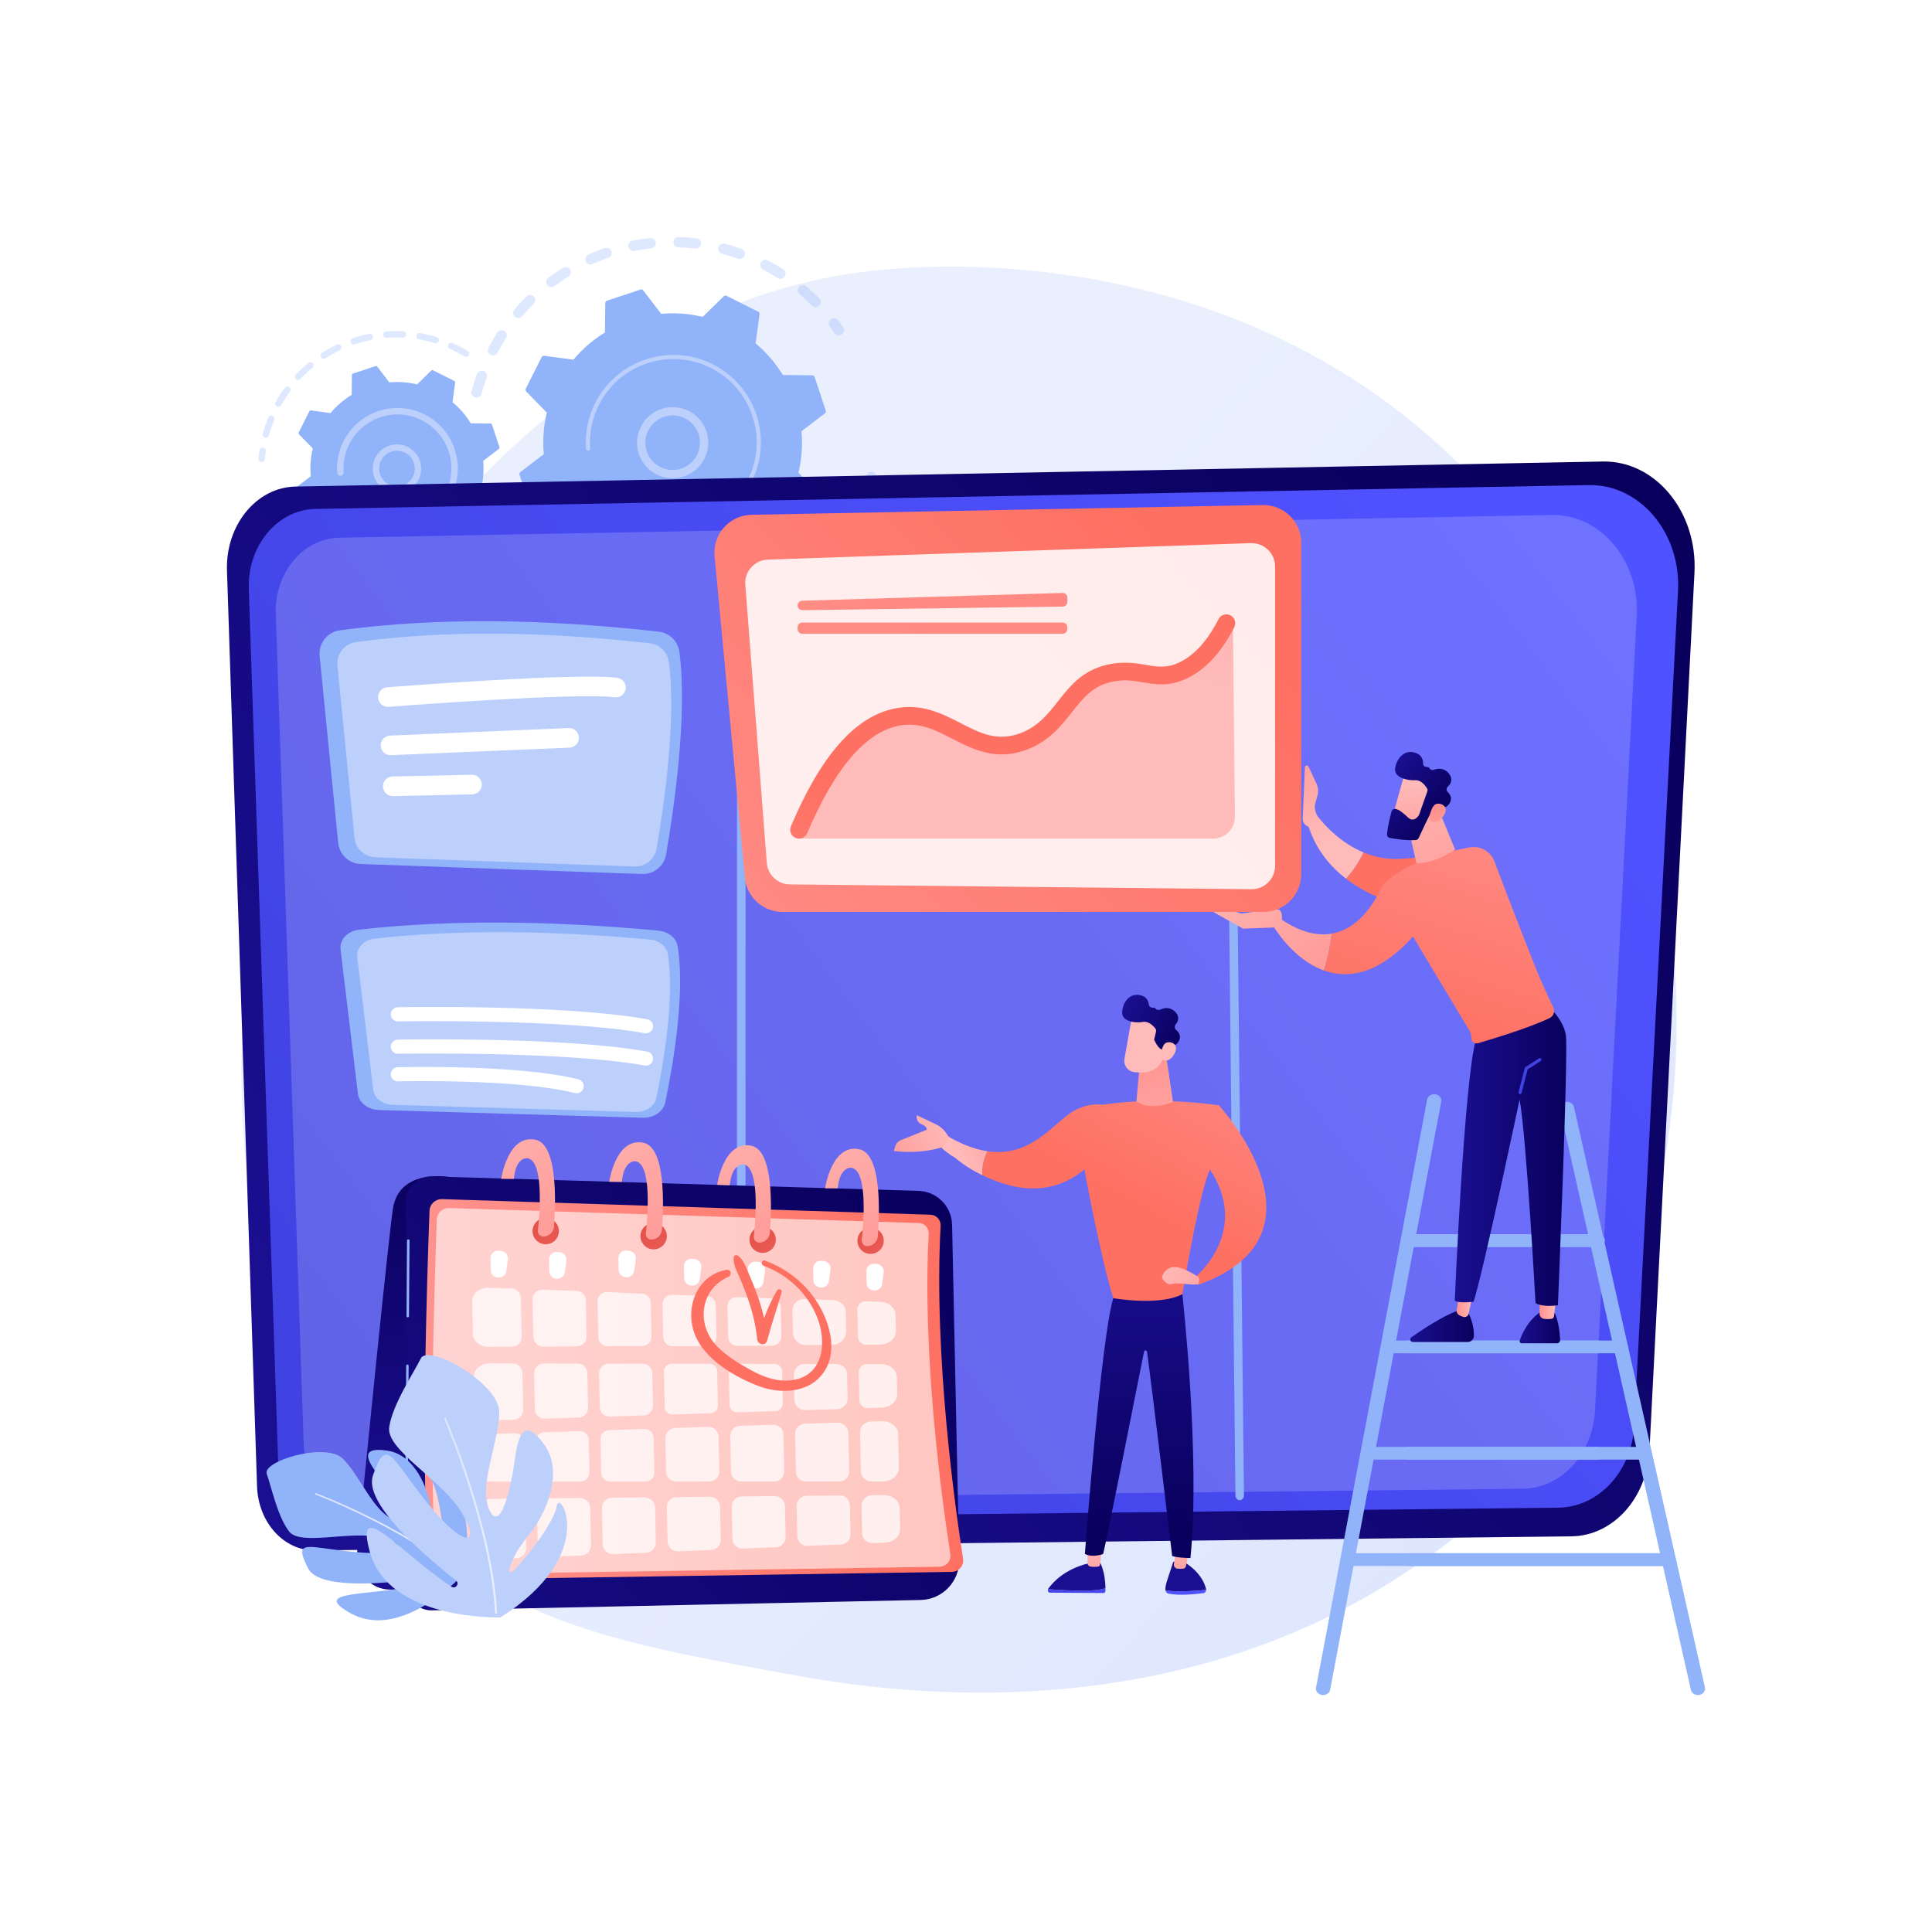 <?xml version="1.0" encoding="utf-8"?>
<!-- Generator: Adobe Illustrator 27.5.0, SVG Export Plug-In . SVG Version: 6.00 Build 0)  -->
<svg version="1.1" xmlns="http://www.w3.org/2000/svg" xmlns:xlink="http://www.w3.org/1999/xlink" x="0px" y="0px"
	 viewBox="0 0 3710 3710" style="enable-background:new 0 0 3710 3710;" xml:space="preserve">
<g id="Background">
	<g>
		<g>
			<rect style="fill:#FFFFFF;" width="3710" height="3710"/>
		</g>
	</g>
</g>
<g id="Illustration">
	<g>
		<linearGradient id="SVGID_1_" gradientUnits="userSpaceOnUse" x1="3598.125" y1="3528.828" x2="1466.851" y2="1616.948">
			<stop  offset="0" style="stop-color:#DAE3FE"/>
			<stop  offset="1" style="stop-color:#E9EFFD"/>
		</linearGradient>
		<path style="fill:url(#SVGID_1_);" d="M2887.905,2867.055c-71.736,73.943-135.923,117.409-185.067,150.223
			c-479.29,320.026-1027.17,227.787-1196.561,196.26c-273.292-50.865-503.987-86.749-702.196-265.822
			c-450.391-406.91-428.484-1255.755-84.331-1781.577c40.806-62.347,384.439-571.717,933.505-643.492
			c13.429-1.755,23.449-2.755,32.226-3.684c84.939-8.993,611.291-56.457,1040.479,303.116
			c61.436,51.471,160.305,144.312,251.988,285.909C3313.182,1625.731,3314.244,2427.602,2887.905,2867.055z"/>
		<g>
			<g>
				<g style="opacity:0.3;">
					<path style="fill:#91B3FA;" d="M911.619,762.794c-4.705-1.796-7.39-6.894-6.065-11.867c2.894-10.877,6.307-21.79,10.137-32.434
						c1.864-5.179,7.572-7.867,12.75-6.003c0.062,0.024,0.122,0.046,0.182,0.069c5.058,1.93,7.662,7.565,5.82,12.682
						c-3.641,10.113-6.88,20.479-9.631,30.811c-1.414,5.317-6.874,8.483-12.193,7.066
						C912.276,763.028,911.943,762.918,911.619,762.794z M943.167,681.923c-0.364-0.139-0.725-0.301-1.079-0.486
						c-4.875-2.552-6.76-8.574-4.208-13.45c5.244-10.014,10.968-19.903,17.012-29.39c2.957-4.642,9.091-6.004,13.759-3.052
						c4.641,2.958,6.004,9.119,3.049,13.757c-5.745,9.019-11.182,18.413-16.164,27.931
						C953.17,681.753,947.82,683.698,943.167,681.923z M991.738,610.01c-1.036-0.395-2.024-0.973-2.917-1.734
						c-4.183-3.575-4.68-9.864-1.107-14.049c7.323-8.579,15.114-16.946,23.153-24.868c3.923-3.861,10.229-3.808,14.092,0.103
						c3.862,3.919,3.816,10.23-0.103,14.092c-7.634,7.523-15.029,15.466-21.986,23.613
						C1000.058,610.46,995.563,611.469,991.738,610.01z M1055.182,550.75c-1.713-0.654-3.265-1.788-4.439-3.369
						c-3.28-4.418-2.356-10.66,2.062-13.94c9.066-6.726,18.53-13.143,28.13-19.07c4.681-2.884,10.818-1.433,13.713,3.246
						c2.89,4.682,1.436,10.821-3.246,13.713c-9.117,5.628-18.108,11.72-26.72,18.116
						C1061.844,551.551,1058.257,551.923,1055.182,550.75z M1130.247,507.127c-2.402-0.917-4.45-2.756-5.566-5.295
						c-2.219-5.038,0.067-10.918,5.104-13.134c10.305-4.537,20.952-8.698,31.64-12.36c5.204-1.789,10.873,0.983,12.658,6.192
						c1.784,5.205-0.989,10.871-6.195,12.659c-10.16,3.48-20.278,7.435-30.072,11.746
						C1135.316,508.037,1132.61,508.029,1130.247,507.127z M1213.086,481.198c-3.111-1.187-5.557-3.904-6.239-7.413
						c-1.048-5.403,2.48-10.631,7.882-11.682c11.071-2.149,22.375-3.851,33.592-5.053c5.475-0.586,10.383,3.375,10.969,8.848
						c0.587,5.469-3.374,10.381-8.845,10.968c-10.66,1.143-21.397,2.758-31.917,4.801
						C1216.635,482.036,1214.765,481.839,1213.086,481.198z M1562.677,589.211c-1.289-0.492-2.494-1.26-3.526-2.304
						c-7.526-7.613-15.487-15-23.661-21.952c-4.191-3.565-4.699-9.854-1.134-14.043c3.564-4.193,9.853-4.701,14.046-1.135
						c8.609,7.322,16.995,15.101,24.921,23.116c3.87,3.914,3.833,10.224-0.08,14.092
						C1570.374,589.824,1566.215,590.562,1562.677,589.211z M1299.556,474.277c-3.862-1.474-6.547-5.273-6.405-9.635
						c0.179-5.502,4.783-9.815,10.282-9.637c11.273,0.365,22.668,1.227,33.868,2.559c5.46,0.675,9.37,5.604,8.719,11.072
						c-0.65,5.464-5.607,9.367-11.073,8.718c-10.636-1.267-21.456-2.084-32.161-2.432
						C1301.649,474.884,1300.562,474.66,1299.556,474.277z M1495.078,534.761c-0.615-0.234-1.216-0.531-1.793-0.897
						c-9.045-5.739-18.46-11.16-27.978-16.121c-4.88-2.546-6.774-8.563-4.232-13.442c2.545-4.878,8.569-6.799,13.442-4.231
						c10.014,5.221,19.921,10.926,29.44,16.962c4.647,2.948,6.026,9.107,3.078,13.752
						C1504.456,534.854,1499.412,536.416,1495.078,534.761z M1385.404,486.844c-4.698-1.793-7.384-6.88-6.071-11.848
						c1.406-5.321,6.858-8.494,12.18-7.092c10.893,2.878,21.81,6.265,32.443,10.072c0.066,0.021,0.134,0.047,0.199,0.072
						c5.051,1.927,7.655,7.55,5.826,12.663c-1.855,5.183-7.557,7.881-12.739,6.025c-10.101-3.613-20.47-6.828-30.821-9.562
						C1386.075,487.079,1385.733,486.97,1385.404,486.844z"/>
					<path style="fill:#91B3FA;" d="M1607.168,643.213c-1.833-0.699-3.48-1.944-4.67-3.69c-2.894-4.245-5.926-8.498-9.009-12.649
						c-3.283-4.415-2.365-10.659,2.051-13.94c4.416-3.285,10.664-2.371,13.941,2.054c3.245,4.363,6.432,8.837,9.479,13.303
						c3.1,4.545,1.929,10.747-2.615,13.846C1613.543,644.05,1610.114,644.337,1607.168,643.213z"/>
				</g>
				<g style="opacity:0.3;">
					<path style="fill:#91B3FA;" d="M1666.754,941.099c-4.493-1.715-7.204-6.482-6.192-11.341c1.05-5.028,2.012-10.164,2.857-15.261
						c0.901-5.43,6.033-9.1,11.461-8.2c5.452,0.906,9.1,6.035,8.199,11.461c-0.892,5.367-1.904,10.775-3.008,16.07
						c-1.124,5.387-6.403,8.842-11.79,7.72C1667.753,941.439,1667.243,941.286,1666.754,941.099z"/>
					<path style="fill:#91B3FA;" d="M1148.797,1224.848c-4.283-1.635-8.556-3.348-12.815-5.14
						c-5.072-2.135-7.455-7.977-5.321-13.049c2.134-5.072,8.008-7.464,13.049-5.323c9.831,4.135,19.806,7.862,29.766,11.113
						c5.233,1.718,8.088,7.331,6.382,12.563c-1.708,5.235-7.335,8.091-12.566,6.383
						C1161.13,1229.384,1154.908,1227.18,1148.797,1224.848z M1088.998,1196.042c-0.52-0.198-1.032-0.444-1.529-0.738
						c-9.571-5.656-19.009-11.782-28.049-18.207c-4.485-3.186-5.538-9.408-2.352-13.891c3.189-4.486,9.424-5.548,13.895-2.35
						c8.587,6.101,17.553,11.918,26.647,17.297c4.737,2.799,6.307,8.91,3.508,13.645
						C1098.61,1196.04,1093.451,1197.742,1088.998,1196.042z M1218.148,1244.168c-4.389-1.675-7.107-6.282-6.244-11.073
						c0.978-5.418,6.16-9.014,11.577-8.039c10.359,1.871,20.94,3.321,31.453,4.308c5.478,0.524,9.503,5.376,8.988,10.854
						c-0.517,5.481-5.377,9.504-10.856,8.989c-11.07-1.041-22.214-2.57-33.124-4.537
						C1219.318,1244.556,1218.719,1244.386,1218.148,1244.168z M1020.679,1144.729c-1.182-0.451-2.294-1.138-3.272-2.057
						c-8.086-7.614-15.945-15.667-23.357-23.931c-3.673-4.097-3.33-10.394,0.767-14.068c4.099-3.677,10.395-3.336,14.07,0.766
						c7.038,7.847,14.499,15.494,22.18,22.724c4.008,3.771,4.196,10.079,0.424,14.084
						C1028.64,1145.276,1024.339,1146.126,1020.679,1144.729z M1303.324,1249.926c-3.6-1.374-6.227-4.784-6.405-8.881
						c-0.239-5.498,4.025-10.15,9.524-10.389c10.511-0.454,21.152-1.369,31.628-2.712c5.458-0.7,10.452,3.156,11.151,8.617
						c0.698,5.457-3.157,10.447-8.615,11.147c-11.028,1.416-22.231,2.377-33.3,2.857
						C1305.906,1250.628,1304.557,1250.396,1303.324,1249.926z M1387.704,1236.854c-2.878-1.098-5.208-3.512-6.074-6.713
						c-1.434-5.313,1.709-10.784,7.022-12.218c10.189-2.753,20.38-5.967,30.29-9.551c5.173-1.88,10.884,0.796,12.76,5.978
						c1.872,5.176-0.805,10.887-5.98,12.762c-10.43,3.772-21.154,7.154-31.876,10.049
						C1391.738,1237.73,1389.603,1237.578,1387.704,1236.854z M1467.227,1205.697c-2.189-0.835-4.093-2.441-5.267-4.68
						c-2.557-4.871-0.679-10.895,4.194-13.452c9.355-4.908,18.603-10.261,27.49-15.918c4.641-2.953,10.797-1.591,13.756,3.058
						c2.953,4.643,1.586,10.8-3.058,13.756c-9.352,5.95-19.086,11.588-28.928,16.752
						C1472.777,1206.594,1469.805,1206.681,1467.227,1205.697z M1538.057,1157.942c-1.517-0.579-2.911-1.536-4.037-2.861
						c-3.561-4.196-3.045-10.482,1.151-14.042c8.051-6.83,15.898-14.08,23.328-21.552c3.88-3.902,10.196-3.917,14.091-0.043
						c3.904,3.881,3.921,10.191,0.04,14.092c-7.825,7.87-16.09,15.506-24.565,22.696
						C1545.192,1158.669,1541.342,1159.196,1538.057,1157.942z M1596.698,1095.779c-0.853-0.325-1.674-0.776-2.44-1.352
						c-4.397-3.307-5.281-9.555-1.973-13.951c6.33-8.416,12.384-17.212,17.995-26.153c2.926-4.661,9.089-6.055,13.736-3.14
						c4.662,2.925,6.068,9.077,3.141,13.739c-5.907,9.41-12.281,18.672-18.946,27.531
						C1605.48,1096.084,1600.741,1097.322,1596.698,1095.779z M1640.22,1022.301c-0.191-0.073-0.381-0.154-0.569-0.238
						c-5.012-2.271-7.234-8.176-4.962-13.187c3.206-7.076,6.231-14.332,8.996-21.576c1-2.622,1.969-5.252,2.907-7.881
						c1.851-5.184,7.553-7.887,12.734-6.035c5.284,1.771,7.884,7.55,6.036,12.731c-0.988,2.769-2.006,5.529-3.059,8.289
						c-2.907,7.618-6.092,15.256-9.465,22.697C1650.654,1021.925,1645.102,1024.164,1640.22,1022.301z"/>
					<path style="fill:#91B3FA;" d="M965.208,1079.431c-1.851-0.706-3.509-1.968-4.701-3.731c-3.018-4.472-5.998-9.092-8.857-13.732
						c-2.888-4.685-1.432-10.824,3.253-13.711c4.686-2.886,10.822-1.436,13.711,3.253c2.717,4.407,5.548,8.796,8.412,13.042
						c3.079,4.558,1.878,10.752-2.684,13.831C971.545,1080.27,968.135,1080.548,965.208,1079.431z"/>
				</g>
				<g>
					<path style="fill:#91B3FA;" d="M1018.975,976.245c0.625,1.885,2.377,3.168,4.364,3.192l56.677,0.689
						c13.835,22.567,31.368,43.091,52.28,60.548l-7.536,56.141c-0.265,1.97,0.75,3.889,2.525,4.781l60.754,30.519
						c1.776,0.891,3.922,0.558,5.343-0.828l40.538-39.564c26.49,6.353,53.422,8.166,79.785,5.791l34.391,45.056
						c1.205,1.579,3.28,2.22,5.166,1.595l64.539-21.38c1.887-0.625,3.169-2.378,3.192-4.364l0.689-56.677
						c22.567-13.835,43.09-31.369,60.547-52.281l56.142,7.536c1.969,0.265,3.889-0.749,4.781-2.525l30.519-60.755
						c0.892-1.775,0.559-3.921-0.829-5.343l-39.564-40.538c6.354-26.49,8.167-53.421,5.791-79.785l45.057-34.392
						c1.578-1.205,2.219-3.28,1.595-5.166l-21.381-64.539c-0.624-1.887-2.377-3.168-4.364-3.193l-56.677-0.689
						c-13.834-22.568-31.368-43.091-52.28-60.548l7.537-56.142c0.264-1.969-0.749-3.889-2.525-4.781l-60.755-30.518
						c-1.775-0.893-3.921-0.559-5.343,0.829l-40.538,39.564c-26.49-6.354-53.422-8.166-79.785-5.791l-34.391-45.056
						c-1.205-1.58-3.281-2.22-5.166-1.596l-64.539,21.381c-1.886,0.625-3.168,2.377-3.193,4.364l-0.689,56.677
						c-22.567,13.835-43.09,31.369-60.547,52.281l-56.142-7.536c-1.968-0.265-3.889,0.75-4.78,2.526l-30.518,60.754
						c-0.892,1.776-0.56,3.921,0.828,5.344l39.564,40.538c-6.353,26.489-8.166,53.421-5.791,79.785l-45.056,34.391
						c-1.58,1.205-2.22,3.279-1.596,5.166L1018.975,976.245z"/>
					<g>
						<path style="fill:#BDD0FB;" d="M1267.249,913.939c-31.124-11.877-49.732-45.161-42.311-78.632
							c8.16-36.792,44.726-60.083,81.516-51.926c17.826,3.948,33.04,14.608,42.844,30.002c9.808,15.395,13.034,33.69,9.08,51.512
							c-8.16,36.792-44.726,60.082-81.515,51.926C1273.546,916.084,1270.335,915.117,1267.249,913.939z M1310.447,801.177
							c-2.404-0.917-4.887-1.665-7.445-2.233c-28.206-6.256-56.244,11.607-62.499,39.811c-6.255,28.208,11.595,56.254,39.812,62.501
							c28.206,6.256,56.244-11.607,62.499-39.811c3.03-13.667,0.558-27.691-6.962-39.497
							C1329.74,812.356,1320.885,805.161,1310.447,801.177z"/>
					</g>
					<path style="fill:#BDD0FB;" d="M1233.363,1006.658c-5.345-2.04-10.62-4.36-15.802-6.963l0,0
						c-1.631-0.818-3.25-1.665-4.854-2.536c-7.911-4.298-15.467-9.218-22.552-14.684c-0.097-0.074-0.193-0.149-0.29-0.223
						c-0.273-0.213-0.546-0.425-0.818-0.641c-0.531-0.415-1.057-0.837-1.582-1.258c-1.38-1.11-1.826-2.951-1.228-4.522
						c0.146-0.382,0.354-0.748,0.624-1.083c1.38-1.715,3.888-1.978,5.603-0.603c8.823,7.104,18.47,13.302,28.676,18.425
						c50.682,25.469,108.6,21.375,154.039-5.729c25.276-15.072,46.689-37.266,60.848-65.458c2.484-4.943,4.7-9.975,6.644-15.075
						c13.09-34.315,13.974-71.776,2.267-107.109c-13.444-40.587-41.891-73.51-80.096-92.701
						c-78.909-39.627-175.272-7.681-214.887,71.186c-2.443,4.863-4.63,9.831-6.556,14.883c-8.349,21.89-11.815,45.363-10.068,68.747
						c0.045,0.604-0.046,1.186-0.25,1.717c-0.533,1.396-1.836,2.436-3.427,2.554c-2.197,0.157-4.111-1.477-4.272-3.68
						c-1.834-24.55,1.803-49.196,10.568-72.176c2.021-5.303,4.318-10.517,6.88-15.622c41.593-82.804,142.816-116.312,225.59-74.735
						c40.11,20.147,69.971,54.709,84.085,97.319c12.291,37.093,11.363,76.421-2.378,112.445c-2.043,5.353-4.369,10.635-6.973,15.823
						c-20.15,40.112-54.711,69.974-97.319,84.09C1308.73,1021.342,1269.393,1020.407,1233.363,1006.658z"/>
				</g>
			</g>
			<g>
				<g style="opacity:0.3;">
					<path style="fill:#91B3FA;" d="M500.313,886.894c-2.487-0.949-4.16-3.446-3.937-6.237c0.412-5.208,0.987-10.476,1.712-15.654
						c0.471-3.365,3.578-5.71,6.947-5.242c3.373,0.458,5.712,3.582,5.242,6.947c-0.69,4.935-1.239,9.955-1.633,14.925
						c-0.266,3.385-3.231,5.913-6.621,5.65C501.422,887.234,500.849,887.099,500.313,886.894z"/>
					<path style="fill:#91B3FA;" d="M508.366,840.243c-2.914-1.112-4.571-4.272-3.742-7.346c2.337-8.687,5.148-17.353,8.354-25.753
						c0.675-1.769,1.372-3.535,2.088-5.302c1.283-3.151,4.994-4.482,8.02-3.392c3.149,1.279,4.665,4.868,3.39,8.016
						c-0.685,1.688-1.353,3.376-1.998,5.066c-3.058,8.013-5.739,16.278-7.97,24.561c-0.883,3.285-4.258,5.226-7.541,4.346
						C508.761,840.38,508.56,840.317,508.366,840.243z M532.407,781.036c-0.272-0.104-0.544-0.227-0.804-0.371
						c-2.971-1.655-4.04-5.402-2.389-8.373c5.297-9.532,11.235-18.82,17.643-27.599c2.004-2.748,5.865-3.333,8.599-1.343
						c2.746,2.007,3.347,5.851,1.344,8.598c-6.114,8.378-11.775,17.237-16.83,26.327C538.465,780.982,535.22,782.11,532.407,781.036
						z M570.087,729.429c-0.73-0.279-1.417-0.702-2.022-1.267c-2.476-2.328-2.591-6.225-0.263-8.701
						c7.463-7.927,15.504-15.479,23.902-22.431c2.62-2.172,6.489-1.808,8.665,0.817c2.167,2.615,1.802,6.497-0.813,8.663
						c-8.008,6.632-15.674,13.826-22.79,21.389C575.004,729.768,572.347,730.291,570.087,729.429z M619.303,688.662
						c-1.191-0.454-2.248-1.282-2.989-2.434c-1.827-2.865-0.988-6.674,1.877-8.502c9.197-5.869,18.834-11.216,28.655-15.896
						c3.069-1.46,6.741-0.149,8.201,2.911c1.464,3.067,0.162,6.739-2.909,8.204c-9.359,4.457-18.556,9.56-27.324,15.156
						C623.105,689.193,621.063,689.333,619.303,688.662z M676.982,661.153c-1.662-0.634-3.039-1.983-3.647-3.804
						c-1.076-3.221,0.665-6.706,3.888-7.786c10.335-3.448,20.98-6.294,31.639-8.453c3.336-0.683,6.581,1.476,7.255,4.808
						c0.674,3.332-1.479,6.582-4.808,7.254c-10.172,2.062-20.326,4.775-30.186,8.069
						C679.719,661.708,678.265,661.642,676.982,661.153z M739.581,648.477c-2.153-0.822-3.755-2.829-3.944-5.282
						c-0.261-3.387,2.276-6.342,5.664-6.606c10.862-0.834,21.879-0.998,32.74-0.482c3.404,0.173,6.015,3.048,5.856,6.442
						c-0.16,3.393-3.046,6.016-6.438,5.854c-10.359-0.492-20.858-0.337-31.213,0.459
						C741.307,648.937,740.404,648.792,739.581,648.477z M803.363,651.492c-2.695-1.028-4.375-3.85-3.865-6.795
						c0.58-3.349,3.765-5.594,7.115-5.017c10.699,1.851,21.422,4.399,31.874,7.57c3.242,1.044,5.089,4.432,4.099,7.682
						c-0.987,3.252-4.424,5.086-7.676,4.102c-9.969-3.032-20.196-5.461-30.397-7.225
						C804.112,651.739,803.728,651.631,803.363,651.492z M892.912,684.828c-0.331-0.126-0.66-0.284-0.977-0.475
						c-7.695-4.615-15.777-8.89-24.025-12.706c-1.246-0.585-2.477-1.145-3.711-1.687c-3.109-1.379-4.515-5.01-3.139-8.119
						c1.373-3.117,5.066-4.602,8.118-3.142c1.314,0.585,2.623,1.175,3.93,1.789c8.616,3.989,17.089,8.47,25.157,13.312
						c2.916,1.75,3.861,5.526,2.112,8.442C898.821,684.838,895.65,685.873,892.912,684.828z"/>
				</g>
				<g style="opacity:0.3;">
					<path style="fill:#91B3FA;" d="M670.032,1151.287c-3.139-1.198-4.741-4.704-3.581-7.87c1.169-3.189,4.706-4.83,7.896-3.658
						c9.607,3.524,19.51,6.493,29.435,8.82c3.281,0.801,5.366,4.086,4.587,7.398c-0.778,3.312-4.091,5.361-7.398,4.587
						c-10.407-2.447-20.791-5.554-30.86-9.248C670.085,1151.308,670.057,1151.297,670.032,1151.287z M641.178,1138.688
						c-0.208-0.079-0.408-0.169-0.61-0.272c-9.546-4.865-18.892-10.361-27.781-16.333c-2.82-1.899-3.572-5.718-1.675-8.539
						c1.896-2.828,5.731-3.557,8.541-1.681c8.481,5.7,17.4,10.943,26.507,15.589c3.028,1.541,4.23,5.249,2.687,8.275
						C647.402,1138.56,644.075,1139.793,641.178,1138.688z M731.212,1165.628c-2.549-0.973-4.228-3.569-3.922-6.411
						c0.364-3.374,3.397-5.818,6.778-5.455c10.181,1.093,20.509,1.58,30.708,1.438c3.405-0.032,6.192,2.672,6.235,6.072
						c0.049,3.396-2.671,6.192-6.07,6.239c-10.69,0.147-21.52-0.364-32.19-1.515C732.21,1165.938,731.695,1165.812,731.212,1165.628
						z M589.013,1103.587c-0.654-0.25-1.276-0.615-1.838-1.1c-8.101-7.022-15.85-14.617-23.026-22.572
						c-2.279-2.523-2.077-6.415,0.446-8.694c2.519-2.268,6.411-2.069,8.69,0.448c6.845,7.584,14.231,14.822,21.954,21.52
						c2.566,2.227,2.844,6.115,0.617,8.682C594.116,1103.875,591.36,1104.482,589.013,1103.587z M794.04,1164.754
						c-2.035-0.777-3.596-2.613-3.909-4.92c-0.46-3.372,1.9-6.473,5.266-6.932c10.119-1.375,20.259-3.385,30.143-5.982
						c3.293-0.866,6.654,1.105,7.516,4.393c0.862,3.288-1.105,6.654-4.392,7.516c-10.364,2.716-20.996,4.828-31.605,6.273
						C796.001,1165.245,794.969,1165.108,794.04,1164.754z M854.826,1148.833c-1.558-0.594-2.868-1.815-3.531-3.483
						c-1.252-3.16,0.294-6.738,3.454-7.99c9.519-3.772,18.891-8.153,27.852-13.019c2.991-1.625,6.729-0.514,8.346,2.471
						c1.623,2.987,0.516,6.72-2.469,8.34c-9.397,5.104-19.221,9.699-29.195,13.651
						C857.797,1149.393,856.213,1149.362,854.826,1148.833z M910.053,1118.805c-1.095-0.418-2.083-1.149-2.812-2.179
						c-1.974-2.767-1.327-6.611,1.442-8.584c8.34-5.933,16.385-12.435,23.912-19.321c2.506-2.286,6.401-2.118,8.693,0.391
						c2.294,2.509,2.122,6.399-0.389,8.696c-7.894,7.216-16.331,14.038-25.076,20.266
						C914.079,1119.313,911.912,1119.514,910.053,1118.805z"/>
					<path style="fill:#91B3FA;" d="M546.712,1056.69c-1.109-0.423-2.107-1.171-2.84-2.216c-3.024-4.313-5.933-8.735-8.651-13.143
						c-1.781-2.893-0.884-6.686,2.01-8.471c2.893-1.771,6.681-0.879,8.471,2.01c2.59,4.205,5.367,8.423,8.25,12.54
						c1.951,2.783,1.274,6.623-1.508,8.571C550.705,1057.198,548.556,1057.394,546.712,1056.69z"/>
				</g>
				<g>
					<path style="fill:#91B3FA;" d="M579.837,984.235c0.418,1.261,1.591,2.12,2.92,2.136l37.926,0.461
						c9.258,15.1,20.99,28.834,34.983,40.516l-5.042,37.567c-0.177,1.318,0.502,2.602,1.689,3.199l40.654,20.422
						c1.189,0.597,2.624,0.374,3.576-0.554l27.126-26.475c17.726,4.251,35.747,5.465,53.389,3.875l23.013,30.15
						c0.807,1.056,2.195,1.485,3.458,1.067l43.187-14.307c1.263-0.419,2.12-1.591,2.136-2.92l0.461-37.925
						c15.101-9.257,28.835-20.99,40.516-34.984l37.567,5.043c1.318,0.177,2.602-0.502,3.199-1.689l20.421-40.655
						c0.597-1.188,0.374-2.624-0.555-3.575l-26.474-27.127c4.252-17.726,5.465-35.747,3.875-53.388l30.15-23.014
						c1.056-0.806,1.485-2.195,1.067-3.456l-14.307-43.187c-0.418-1.262-1.591-2.12-2.92-2.136l-37.926-0.461
						c-9.257-15.101-20.99-28.834-34.983-40.516l5.043-37.568c0.177-1.317-0.501-2.602-1.689-3.199l-40.655-20.422
						c-1.188-0.597-2.623-0.374-3.575,0.555l-27.126,26.475c-17.726-4.252-35.748-5.465-53.389-3.875l-23.012-30.149
						c-0.807-1.057-2.196-1.486-3.457-1.068l-43.187,14.307c-1.262,0.418-2.12,1.591-2.136,2.92l-0.462,37.925
						c-15.101,9.257-28.834,20.99-40.515,34.984l-37.568-5.044c-1.316-0.177-2.602,0.502-3.198,1.69l-20.422,40.653
						c-0.596,1.189-0.374,2.624,0.554,3.576l26.474,27.126c-4.251,17.726-5.465,35.747-3.876,53.388l-30.149,23.013
						c-1.057,0.807-1.485,2.195-1.068,3.457L579.837,984.235z"/>
					<g>
						<path style="fill:#BDD0FB;" d="M745.613,943.289c-9.276-3.54-17.142-9.931-22.573-18.456
							c-6.68-10.487-8.875-22.949-6.182-35.089c5.553-25.053,30.459-40.92,55.522-35.369c25.083,5.609,40.928,30.472,35.37,55.529
							c-2.691,12.141-9.95,22.507-20.436,29.184c-10.488,6.683-22.951,8.88-35.092,6.184
							C749.955,944.766,747.744,944.102,745.613,943.289z M774.532,867.836c-1.547-0.59-3.154-1.074-4.817-1.445
							c-18.435-4.082-36.754,7.588-40.842,26.021c-1.978,8.926-0.367,18.097,4.548,25.807c4.916,7.717,12.542,13.045,21.469,15.037
							l0,0c8.929,1.979,18.098,0.364,25.81-4.548c7.717-4.916,13.055-12.541,15.036-21.473
							C799.454,890.469,790.128,873.787,774.532,867.836z"/>
					</g>
					<path style="fill:#BDD0FB;" d="M721.943,1007.795c-3.638-1.389-7.234-2.973-10.788-4.754
						c-7.054-3.541-13.754-7.802-19.93-12.681c-0.276-0.221-0.552-0.442-0.828-0.664c-2.132-1.714-2.819-4.556-1.896-6.983
						c0.225-0.589,0.547-1.155,0.963-1.671c2.13-2.648,6.001-3.049,8.651-0.932c5.723,4.609,11.969,8.62,18.561,11.927l0.003,0.001
						c0.361,0.183,0.727,0.361,1.088,0.537c15.674,7.686,32.669,11.174,49.66,10.453c9.223-0.392,18.449-2.03,27.463-4.927
						c0.074-0.023,0.146-0.047,0.22-0.07c0.225-0.076,0.448-0.145,0.67-0.221c26.274-8.706,47.588-27.12,60.011-51.854
						c1.61-3.2,3.042-6.456,4.302-9.757c8.474-22.214,9.044-46.467,1.468-69.344c-8.706-26.274-27.123-47.583-51.854-60.005
						c-24.721-12.406-52.826-14.472-79.101-5.773c-26.274,8.706-47.588,27.12-60.011,51.854c-1.583,3.146-2.997,6.364-4.244,9.631
						c-5.406,14.174-7.65,29.367-6.517,44.504c0.069,0.933-0.071,1.832-0.387,2.651c-0.823,2.156-2.835,3.762-5.291,3.944
						c-3.39,0.244-6.343-2.285-6.596-5.682c-1.265-16.938,1.244-33.94,7.287-49.794c1.397-3.661,2.979-7.258,4.747-10.778
						c13.903-27.675,37.746-48.276,67.145-58.015c29.394-9.735,60.816-7.47,88.492,6.456c27.673,13.899,48.276,37.74,58.011,67.141
						c8.481,25.59,7.84,52.723-1.641,77.577c-1.408,3.689-3.012,7.336-4.809,10.914
						C839.878,1005.055,776.796,1028.728,721.943,1007.795z"/>
				</g>
			</g>
		</g>
		<g>
			
				<linearGradient id="SVGID_00000171681220036628491230000009369647951585680564_" gradientUnits="userSpaceOnUse" x1="3008.679" y1="1018.587" x2="689.7" y2="2784.274">
				<stop  offset="0" style="stop-color:#09005D"/>
				<stop  offset="1" style="stop-color:#1A0F91"/>
			</linearGradient>
			<path style="fill:url(#SVGID_00000171681220036628491230000009369647951585680564_);" d="M567.369,934.349l2510.32-48.107
				c101.067-1.937,182.187,96.365,176.181,213.498l-86.407,1685.102c-4.729,92.224-70.14,164.467-149.722,165.36l-2413.024,27.062
				c-59.602,0.668-108.845-53.83-111.115-122.971l-57.733-1758.719C433.011,1008.537,492.35,935.786,567.369,934.349z"/>
			
				<linearGradient id="SVGID_00000069370297058779541120000017489569459816778647_" gradientUnits="userSpaceOnUse" x1="2974.041" y1="1043.839" x2="734.309" y2="2749.186">
				<stop  offset="0" style="stop-color:#4F52FF"/>
				<stop  offset="1" style="stop-color:#4042E2"/>
			</linearGradient>
			<path style="fill:url(#SVGID_00000069370297058779541120000017489569459816778647_);" d="M605.849,977.277l2444.801-45.77
				c98.429-1.843,177.432,91.682,171.583,203.122l-84.152,1603.212c-4.605,87.743-68.309,156.474-145.814,157.324l-2350.046,25.747
				c-58.046,0.636-106.004-51.213-108.215-116.995l-56.226-1673.251C474.998,1047.86,532.788,978.645,605.849,977.277z"/>
			<path style="opacity:0.18;fill:#FFFFFF;" d="M651.57,1032.536l2328.031-43.584c93.728-1.755,168.957,87.304,163.387,193.421
				l-80.133,1526.638c-4.386,83.551-65.047,149-138.85,149.809l-2237.801,24.517c-55.274,0.606-100.941-48.767-103.046-111.407
				l-53.541-1593.332C526.969,1099.748,581.998,1033.839,651.57,1032.536z"/>
			<path style="fill:#91B3FA;" d="M1423.425,2878.094c-4.517,0-8.178-4.146-8.178-9.263V1043.733c0-5.117,3.661-9.263,8.178-9.263
				c4.517,0,8.178,4.147,8.178,9.263v1825.098C1431.603,2873.948,1427.941,2878.094,1423.425,2878.094z"/>
			<path style="fill:#91B3FA;" d="M2380.599,2880.795c-4.469,0-8.121-4.071-8.177-9.147l-19.9-1825.098
				c-0.056-5.116,3.56-9.314,8.077-9.379c4.565-0.156,8.223,4.034,8.279,9.147l19.9,1825.098c0.054,5.116-3.561,9.314-8.077,9.379
				C2380.668,2880.795,2380.633,2880.795,2380.599,2880.795z"/>
		</g>
		<g>
			<g>
				<path style="fill:#91B3FA;" d="M2540.738,3254.996c6.572,0,12.377-4.232,13.508-10.214l213.349-1129.37
					c1.26-6.673-3.772-12.994-11.242-14.119c-7.472-1.117-14.546,3.37-15.807,10.043l-213.35,1129.369
					c-1.26,6.673,3.773,12.995,11.242,14.119C2539.211,3254.94,2539.98,3254.996,2540.738,3254.996z"/>
				<path style="fill:#91B3FA;" d="M3260.498,3255c0.899,0,1.811-0.08,2.725-0.247c7.426-1.336,12.232-7.798,10.735-14.43
					l-251.502-1114.676c-1.497-6.633-8.719-10.96-16.156-9.588c-7.426,1.336-12.232,7.797-10.736,14.43l251.503,1114.676
					C3248.379,3250.98,3254.102,3255,3260.498,3255z"/>
				<path style="fill:#91B3FA;" d="M2703.53,2394.512h364.588c7.574,0,13.716-5.484,13.716-12.252s-6.141-12.252-13.716-12.252
					H2703.53c-7.574,0-13.716,5.484-13.716,12.252S2695.956,2394.512,2703.53,2394.512z"/>
				<path style="fill:#91B3FA;" d="M2710.14,2394.512h351.358c7.299,0,13.218-5.484,13.218-12.252s-5.919-12.252-13.218-12.252
					H2710.14c-7.3,0-13.218,5.484-13.218,12.252S2702.84,2394.512,2710.14,2394.512z"/>
				<path style="fill:#91B3FA;" d="M2703.53,2598.718h364.588c7.574,0,13.716-5.484,13.716-12.253
					c0-6.768-6.141-12.252-13.716-12.252H2703.53c-7.574,0-13.716,5.484-13.716,12.252
					C2689.814,2593.233,2695.956,2598.718,2703.53,2598.718z"/>
				<path style="fill:#91B3FA;" d="M2670.425,2598.718h442.013c7.574,0,13.716-5.484,13.716-12.253
					c0-6.768-6.141-12.252-13.716-12.252h-442.013c-7.574,0-13.716,5.484-13.716,12.252
					C2656.709,2593.233,2662.851,2598.718,2670.425,2598.718z"/>
				<path style="fill:#91B3FA;" d="M2703.53,2802.923h364.588c7.574,0,13.716-5.484,13.716-12.252
					c0-6.768-6.141-12.252-13.716-12.252H2703.53c-7.574,0-13.716,5.484-13.716,12.252
					C2689.814,2797.439,2695.956,2802.923,2703.53,2802.923z"/>
				<path style="fill:#91B3FA;" d="M2628.206,2802.923h529.087c7.575,0,13.716-5.484,13.716-12.252
					c0-6.768-6.141-12.252-13.716-12.252h-529.087c-7.574,0-13.716,5.484-13.716,12.252
					C2614.49,2797.439,2620.632,2802.923,2628.206,2802.923z"/>
				<path style="fill:#91B3FA;" d="M2703.53,3007.129h496.297c7.574,0,13.716-5.484,13.716-12.252
					c0-6.768-6.141-12.252-13.716-12.252H2703.53c-7.574,0-13.716,5.484-13.716,12.252
					C2689.814,3001.645,2695.956,3007.129,2703.53,3007.129z"/>
				<path style="fill:#91B3FA;" d="M2594.055,3007.129h605.771c7.574,0,13.716-5.484,13.716-12.252
					c0-6.768-6.141-12.252-13.716-12.252h-605.771c-7.574,0-13.716,5.484-13.716,12.252
					C2580.34,3001.645,2586.481,3007.129,2594.055,3007.129z"/>
			</g>
			<g>
				
					<linearGradient id="SVGID_00000093896038906890069530000015371570528635975856_" gradientUnits="userSpaceOnUse" x1="-3296.213" y1="2548.545" x2="-3218.337" y2="2548.545" gradientTransform="matrix(-1 0 0 1 -300.255 0)">
					<stop  offset="0" style="stop-color:#09005D"/>
					<stop  offset="1" style="stop-color:#1A0F91"/>
				</linearGradient>
				<path style="fill:url(#SVGID_00000093896038906890069530000015371570528635975856_);" d="M2985.117,2521.104
					c0,0,8.654,13.64,10.831,51.831c0.203,3.559-2.616,6.59-6.18,6.59h-67.68c-2.723,0-4.667-2.67-3.795-5.25
					c3.966-11.738,15.957-40.356,42.714-56.71L2985.117,2521.104z"/>
				
					<linearGradient id="SVGID_00000012470012727018048370000013102183511888337591_" gradientUnits="userSpaceOnUse" x1="-3288.313" y1="2512.357" x2="-3256.729" y2="2512.357" gradientTransform="matrix(-1 0 0 1 -300.255 0)">
					<stop  offset="0" style="stop-color:#FEBBBA"/>
					<stop  offset="1" style="stop-color:#FF928E"/>
				</linearGradient>
				<path style="fill:url(#SVGID_00000012470012727018048370000013102183511888337591_);" d="M2988.058,2495.226l-3.828,32.098
					c-0.33,2.769-2.501,4.987-5.271,5.305c-3.701,0.427-9.082,0.727-14.311-0.136c-4.753-0.784-8.174-5.017-8.174-9.835v-30.99
					L2988.058,2495.226z"/>
				
					<linearGradient id="SVGID_00000132056896028434315300000006212346929825674408_" gradientUnits="userSpaceOnUse" x1="-3130.6" y1="2547.3" x2="-3008.41" y2="2547.3" gradientTransform="matrix(-1 0 0 1 -300.255 0)">
					<stop  offset="0" style="stop-color:#09005D"/>
					<stop  offset="1" style="stop-color:#1A0F91"/>
				</linearGradient>
				<path style="fill:url(#SVGID_00000132056896028434315300000006212346929825674408_);" d="M2817.664,2517.565
					c0,0,12.954,20.136,12.677,47.774c-0.065,6.51-5.515,11.695-12.025,11.695H2713.2c-4.922,0-6.92-6.324-2.892-9.153
					c19.891-13.968,58.986-40.061,87.262-50.316H2817.664z"/>
				
					<linearGradient id="SVGID_00000139982622971666975300000004394394522815046846_" gradientUnits="userSpaceOnUse" x1="-3128.744" y1="2498.332" x2="-3097.334" y2="2498.332" gradientTransform="matrix(-1 0 0 1 -300.255 0)">
					<stop  offset="0" style="stop-color:#FEBBBA"/>
					<stop  offset="1" style="stop-color:#FF928E"/>
				</linearGradient>
				<path style="fill:url(#SVGID_00000139982622971666975300000004394394522815046846_);" d="M2828.489,2482.901l-8.165,39.642
					c-0.913,4.434-5.251,7.415-9.669,6.429c-2.687-0.599-5.855-1.748-9.241-3.865c-3.218-2.012-4.848-5.84-4.191-9.577l8.446-48.026
					L2828.489,2482.901z"/>
				
					<linearGradient id="SVGID_00000163755636295943344420000008600834930224629150_" gradientUnits="userSpaceOnUse" x1="-3307.938" y1="2219.718" x2="-3093.806" y2="2219.718" gradientTransform="matrix(-1 0 0 1 -300.255 0)">
					<stop  offset="0" style="stop-color:#09005D"/>
					<stop  offset="1" style="stop-color:#1A0F91"/>
				</linearGradient>
				<path style="fill:url(#SVGID_00000163755636295943344420000008600834930224629150_);" d="M2973.061,1931.741
					c0,0,28.39,25.029,33.733,55.143c5.343,30.113-15.138,519.556-15.138,519.556s-28.389,4.723-43.023-4.145
					c0,0-17.357-317.645-30.551-391.045c0,0-69.19,329.039-88.361,388.491c0,0-27.35,3.327-36.17-1.877
					c0,0,18.124-426.526,40.898-502.356L2973.061,1931.741z"/>
				
					<linearGradient id="SVGID_00000048473665908968767070000002199178611887855772_" gradientUnits="userSpaceOnUse" x1="3624.865" y1="2416.348" x2="3149.255" y2="2174.014">
					<stop  offset="0" style="stop-color:#4F52FF"/>
					<stop  offset="1" style="stop-color:#4042E2"/>
				</linearGradient>
				<path style="fill:url(#SVGID_00000048473665908968767070000002199178611887855772_);" d="M2918.908,2100.858
					c1.338,0,2.56-0.898,2.913-2.252l11.764-45.125l25.062-16.077c1.4-0.899,1.809-2.762,0.91-4.163
					c-0.898-1.401-2.766-1.812-4.163-0.906l-26.054,16.713c-0.637,0.408-1.099,1.04-1.289,1.773l-12.06,46.262
					c-0.42,1.613,0.545,3.257,2.156,3.677C2918.4,2100.827,2918.657,2100.858,2918.908,2100.858z"/>
				
					<linearGradient id="SVGID_00000036237609707197642480000004320050840245779849_" gradientUnits="userSpaceOnUse" x1="3042.58" y1="2014.111" x2="2750.42" y2="1712.892">
					<stop  offset="0" style="stop-color:#FF928E"/>
					<stop  offset="1" style="stop-color:#FE7062"/>
				</linearGradient>
				<path style="fill:url(#SVGID_00000036237609707197642480000004320050840245779849_);" d="M2692.9,1648.931
					c119.513-9.922,150.748,14.81,150.748,14.81l-57.433,90.671c0,0-117.432-2.32-201.578-67.175
					c15.748-16.96,26.685-35.703,33.699-50.297C2640.035,1645.958,2665.022,1651.245,2692.9,1648.931z"/>
				
					<linearGradient id="SVGID_00000062901260692666107750000014787394476191559826_" gradientUnits="userSpaceOnUse" x1="2560.148" y1="1605.52" x2="2433.319" y2="1422.071">
					<stop  offset="0" style="stop-color:#FEBBBA"/>
					<stop  offset="1" style="stop-color:#FF928E"/>
				</linearGradient>
				<path style="fill:url(#SVGID_00000062901260692666107750000014787394476191559826_);" d="M2505.745,1473.504
					c0.161-3.83,5.351-4.872,6.978-1.401l15.25,32.541c2.946,6.288,3.891,13.328,2.706,20.17l-5.349,18.94
					c-1.6,9.237,0.812,18.701,6.668,26.022c14.012,17.518,43.854,49.511,86.339,67.164c-7.014,14.594-17.951,33.337-33.699,50.297
					c-30.874-23.796-57.274-56.001-71.738-99.614c-6.93-2.129-11.561-8.653-11.285-15.897L2505.745,1473.504z"/>
				
					<linearGradient id="SVGID_00000013876068594557676670000013118965074944296621_" gradientUnits="userSpaceOnUse" x1="2892.377" y1="1469.312" x2="2729.312" y2="2003.805">
					<stop  offset="0" style="stop-color:#FF928E"/>
					<stop  offset="1" style="stop-color:#FE7062"/>
				</linearGradient>
				<path style="fill:url(#SVGID_00000013876068594557676670000013118965074944296621_);" d="M2653.56,1701.499
					c42.073-45.335,122.212-65.818,168.611-74.231c20.327-3.686,40.364,7.625,47.567,26.987
					c20.88,56.129,77.668,202.156,88.675,227.254c9.031,20.59,18.459,40.699,24.451,53.272c3.58,7.511,0.452,16.499-7.043,20.111
					c-39.037,18.816-109.279,40.105-137.757,48.409c-6.263,1.827-12.501-2.876-12.501-9.401c0-5.534-1.504-10.964-4.351-15.708
					l-107.85-179.724c-67.222,74.535-126.091,81.35-171.314,65.036c7.604-23.5,12.58-47.044,14.967-70.633
					C2623.823,1781.427,2653.56,1701.499,2653.56,1701.499z"/>
				
					<linearGradient id="SVGID_00000146494756642747816820000008621773966753939633_" gradientUnits="userSpaceOnUse" x1="-2654.266" y1="1604.063" x2="-2906.497" y2="1917.863" gradientTransform="matrix(-1 0 0 1 -300.255 0)">
					<stop  offset="0" style="stop-color:#FEBBBA"/>
					<stop  offset="1" style="stop-color:#FF928E"/>
				</linearGradient>
				<path style="fill:url(#SVGID_00000146494756642747816820000008621773966753939633_);" d="M2446.588,1780.363l12.057-16.076
					c39.033,26.807,71.659,33.161,98.369,28.585c-2.387,23.588-7.363,47.132-14.967,70.633
					C2482.471,1842.013,2446.588,1780.363,2446.588,1780.363z"/>
				
					<linearGradient id="SVGID_00000132069803344485452530000010732293861289093557_" gradientUnits="userSpaceOnUse" x1="-2606.445" y1="1642.502" x2="-2858.675" y2="1956.301" gradientTransform="matrix(-1 0 0 1 -300.255 0)">
					<stop  offset="0" style="stop-color:#FEBBBA"/>
					<stop  offset="1" style="stop-color:#FF928E"/>
				</linearGradient>
				<path style="fill:url(#SVGID_00000132069803344485452530000010732293861289093557_);" d="M2455.089,1780.654l-67.925,2.648
					l-62.539-34.929c8.977-5.628,59.742,5.875,59.742,5.875s53.068-8.026,67.431-8.045c11.93-0.016,10.225,17.139,9.305,22.952
					c-0.188,1.186-0.343,1.9-0.343,1.9L2455.089,1780.654z"/>
				
					<linearGradient id="SVGID_00000119078417794602136780000002013645538135275684_" gradientUnits="userSpaceOnUse" x1="-2938.027" y1="1414.42" x2="-3182.314" y2="1863.272" gradientTransform="matrix(-1 0 0 1 -300.255 0)">
					<stop  offset="0" style="stop-color:#FEBBBA"/>
					<stop  offset="1" style="stop-color:#FF928E"/>
				</linearGradient>
				<path style="fill:url(#SVGID_00000119078417794602136780000002013645538135275684_);" d="M2758.351,1544.007l35.839,87.454
					c0,0-41.179,28.503-74.309,25.79l-17.886-78.638L2758.351,1544.007z"/>
				<g>
					
						<linearGradient id="SVGID_00000088848162093734630030000018391721626741161350_" gradientUnits="userSpaceOnUse" x1="-2497.148" y1="1818.244" x2="-2605.109" y2="1961.068" gradientTransform="matrix(-0.817 -0.577 -0.577 0.817 1723.173 -1428.496)">
						<stop  offset="0" style="stop-color:#FEBBBA"/>
						<stop  offset="1" style="stop-color:#FF928E"/>
					</linearGradient>
					<path style="fill:url(#SVGID_00000088848162093734630030000018391721626741161350_);" d="M2697.812,1484.387
						c-0.821,1.163-25.927,91.862-25.927,91.862l52.093,13.235l36.568-82.429
						C2760.545,1507.055,2711.553,1464.918,2697.812,1484.387z"/>
					
						<linearGradient id="SVGID_00000006702307962642335530000010232457804213192379_" gradientUnits="userSpaceOnUse" x1="-2579.599" y1="1852.696" x2="-2450.638" y2="1852.696" gradientTransform="matrix(-0.817 -0.577 -0.577 0.817 1723.173 -1428.496)">
						<stop  offset="0" style="stop-color:#09005D"/>
						<stop  offset="1" style="stop-color:#1A0F91"/>
					</linearGradient>
					<path style="fill:url(#SVGID_00000006702307962642335530000010232457804213192379_);" d="M2740.928,1519.578l-15.852,44.9
						c-0.203,0.576-0.476,1.108-0.827,1.608c-2.151,3.056-10.323,13.029-20.017,4.046c-8.795-8.151-16.944-15.459-24.469-16.786
						c-3.379-0.596-6.652,1.466-7.566,4.773c-2.279,8.241-7.071,26.907-8.76,43.76c-0.343,3.42,2.018,6.51,5.395,7.152
						c10.174,1.932,31.747,5.407,49.756,4.137c2.44-0.172,4.588-1.636,5.606-3.861c4.963-10.845,20.169-43.75,25.825-52.264
						c5.309-7.991,18.322-7.767,23.78-7.283c1.789,0.159,3.549-0.418,4.9-1.602c4.774-4.185,13.861-14.87,1.079-27.662
						c-2.675-2.677-2.603-6.996,0.154-9.589c5.49-5.161,11.36-14.315,2.214-25.668c-9.296-11.539-21.567-9.703-29.085-6.96
						c-3.04,1.11-6.356-0.176-8.009-2.958c-0.941-1.584-2.582-2.783-5.427-2.538c-3.834,0.33-7.058-2.87-6.989-6.718
						c0.133-7.393-2.514-16.733-15.338-20.724c-22.756-7.083-36.947,14.901-38.353,31.306
						c-1.406,16.405,23.703,22.681,38.468,21.574c11.226-0.841,19.561,10.285,22.911,15.667
						C2741.385,1515.594,2741.597,1517.685,2740.928,1519.578z"/>
					
						<linearGradient id="SVGID_00000015319036885774887590000007907769135399278507_" gradientUnits="userSpaceOnUse" x1="-2655.269" y1="1931.349" x2="-2568.675" y2="1842.506" gradientTransform="matrix(-0.817 -0.577 -0.577 0.817 1723.173 -1428.496)">
						<stop  offset="0" style="stop-color:#FEBBBA"/>
						<stop  offset="1" style="stop-color:#FF928E"/>
					</linearGradient>
					<path style="fill:url(#SVGID_00000015319036885774887590000007907769135399278507_);" d="M2744.085,1573.333
						c0,0,3.676-28.479,15.523-29.875c11.847-1.395,23.378,8.341,11.6,24.326
						C2756.557,1587.668,2744.085,1573.333,2744.085,1573.333z"/>
				</g>
			</g>
			<g>
				
					<linearGradient id="SVGID_00000131347270030095430350000010852202535534436797_" gradientUnits="userSpaceOnUse" x1="1253.966" y1="1999.54" x2="2262.89" y2="1067.05">
					<stop  offset="0" style="stop-color:#FF928E"/>
					<stop  offset="1" style="stop-color:#FE7062"/>
				</linearGradient>
				<path style="fill:url(#SVGID_00000131347270030095430350000010852202535534436797_);" d="M2426.16,1751.147h-923.52
					c-37.439,0-68.732-28.482-72.245-65.756l-58.205-617.512c-3.962-42.031,28.654-78.558,70.864-79.362l981.725-18.691
					c40.61-0.773,73.947,31.935,73.947,72.552v636.203C2498.726,1718.658,2466.237,1751.147,2426.16,1751.147z"/>
				<path style="opacity:0.87;fill:#FFFFFF;" d="M1431.219,1122.916l41.279,533.969c1.793,23.195,21.013,41.175,44.276,41.418
					l886.374,9.286c24.969,0.261,45.35-19.907,45.35-44.877v-574.871c0-25.386-21.038-45.718-46.408-44.854l-927.653,31.616
					C1448.906,1075.473,1429.25,1097.447,1431.219,1122.916z"/>
				
					<linearGradient id="SVGID_00000059296133226471281920000004353124474120766618_" gradientUnits="userSpaceOnUse" x1="2068.284" y1="1234.495" x2="2363.826" y2="327.484">
					<stop  offset="0" style="stop-color:#FEBBBA"/>
					<stop  offset="1" style="stop-color:#FF928E"/>
				</linearGradient>
				<path style="fill:url(#SVGID_00000059296133226471281920000004353124474120766618_);" d="M1531.653,1610.381h797.651
					c23.489,0,42.459-19.177,42.204-42.664l-4.034-372.241l-67.833,85.81l-54.918,7.014c0,0-49.198,1.753-62.4,3.507
					c-13.202,1.753-74.022,15.781-74.022,15.781l-58.656,29.808l-13.783,37.882l-40.328,23.118l-43.723,25.714h-88.909
					l-109.337-48.832h-37.115l-67.393,39.268l-63.1,73.243L1531.653,1610.381z"/>
				
					<linearGradient id="SVGID_00000047745743150074664920000013688257831882587527_" gradientUnits="userSpaceOnUse" x1="1363.889" y1="1976.946" x2="3175.712" y2="-1494.874">
					<stop  offset="0" style="stop-color:#FF928E"/>
					<stop  offset="1" style="stop-color:#FE7062"/>
				</linearGradient>
				<path style="fill:url(#SVGID_00000047745743150074664920000013688257831882587527_);" d="M1540.447,1153.574l499.839-14.951
					c5.123-0.153,9.36,3.958,9.36,9.084v8.048c0,4.97-3.993,9.019-8.963,9.088l-499.839,6.903c-5.068,0.07-9.214-4.019-9.214-9.088
					l0,0C1531.631,1157.745,1535.536,1153.722,1540.447,1153.574z"/>
				
					<linearGradient id="SVGID_00000026877270854653560830000005488697791777710479_" gradientUnits="userSpaceOnUse" x1="1383.197" y1="1987.021" x2="3195.03" y2="-1484.82">
					<stop  offset="0" style="stop-color:#FF928E"/>
					<stop  offset="1" style="stop-color:#FE7062"/>
				</linearGradient>
				<path style="fill:url(#SVGID_00000026877270854653560830000005488697791777710479_);" d="M1531.631,1204.565v3.43
					c0,5.019,4.069,9.089,9.089,9.089h499.839c5.02,0,9.089-4.069,9.089-9.089v-3.43c0-5.019-4.069-9.089-9.089-9.089h-499.839
					C1535.7,1195.476,1531.631,1199.545,1531.631,1204.565z"/>
				
					<linearGradient id="SVGID_00000137114534741570170950000011909796406750494596_" gradientUnits="userSpaceOnUse" x1="1707.896" y1="2166.307" x2="1886.241" y2="1585.414">
					<stop  offset="0" style="stop-color:#FF928E"/>
					<stop  offset="1" style="stop-color:#FE7062"/>
				</linearGradient>
				<path style="fill:url(#SVGID_00000137114534741570170950000011909796406750494596_);" d="M1534.384,1610.381
					c-2.213,0-4.46-0.436-6.627-1.355c-8.636-3.664-12.667-13.635-9.001-22.271c57.61-135.764,122.351-209.673,197.919-225.949
					c52.056-11.219,92.322,9.463,127.843,27.712c37.802,19.415,70.452,36.188,115.208,19.284
					c33.76-12.75,52.264-36.208,71.854-61.044c24.421-30.961,49.673-62.974,103.137-72.046c26.741-4.533,47.649-1.005,66.096,2.105
					c22.317,3.766,39.947,6.738,64.368-5.059c28.699-13.866,53.816-41.709,74.652-82.752c4.248-8.365,14.478-11.701,22.835-7.458
					c8.365,4.247,11.704,14.471,7.458,22.835c-24.281,47.828-54.617,80.788-90.166,97.963
					c-34.178,16.515-59.916,12.171-84.801,7.971c-17.321-2.921-33.682-5.686-54.762-2.11c-40.571,6.882-59.837,31.308-82.145,59.591
					c-20.596,26.109-43.936,55.704-86.524,71.788c-58.867,22.231-103.424-0.659-142.733-20.848
					c-33.416-17.164-64.983-33.383-105.169-24.719c-63.082,13.587-121.558,82.898-173.8,206.009
					C1547.283,1606.495,1540.996,1610.381,1534.384,1610.381z"/>
			</g>
		</g>
		<g>
			<path style="fill:#91B3FA;" d="M653.932,1822.966l33.339,277.281c2.081,17.311,19.376,30.687,40.475,31.304l506.479,14.821
				c21.068,0.617,39.44-11.669,43.053-28.782c13.068-61.902,39.463-206.331,24.016-300.521
				c-2.601-15.86-17.874-28.273-37.178-30.047c-202.686-18.628-395.549-21.775-573.832-1.942
				C667.762,1787.586,651.692,1804.333,653.932,1822.966z"/>
			<path style="fill:#BDD0FB;" d="M685.984,1837.342l30.71,255.423c1.917,15.946,17.849,28.268,37.284,28.837l466.554,13.653
				c19.408,0.568,36.331-10.749,39.659-26.513c12.038-57.023,36.352-190.065,22.123-276.831
				c-2.396-14.61-16.465-26.044-34.247-27.678c-186.708-17.16-364.368-20.058-528.597-1.789
				C698.724,1804.751,683.92,1820.178,685.984,1837.342z"/>
			<path style="fill:#FFFFFF;" d="M1240.417,1984.22c-0.801,0-1.614-0.071-2.431-0.221
				c-155.358-28.087-470.522-22.665-473.686-22.615c-7.567,0.265-13.687-5.828-13.824-13.327
				c-0.137-7.496,5.829-13.687,13.327-13.823c13.031-0.245,321.005-5.525,479.014,23.045c7.38,1.332,12.28,8.398,10.945,15.776
				C1252.576,1979.618,1246.859,1984.22,1240.417,1984.22z"/>
			<path style="fill:#FFFFFF;" d="M1107.374,2099.354c-1.094,0-2.205-0.132-3.314-0.409
				c-111.153-27.886-337.389-22.482-339.662-22.429c-0.118,0.006-0.235,0.006-0.352,0.006c-7.338,0-13.379-5.855-13.567-13.233
				c-0.191-7.496,5.732-13.728,13.228-13.92c9.43-0.236,232.247-5.542,346.96,23.234c7.273,1.827,11.69,9.202,9.866,16.474
				C1118.987,2095.241,1113.453,2099.354,1107.374,2099.354z"/>
			<path style="fill:#FFFFFF;" d="M1240.417,2046.328c-0.801,0-1.614-0.071-2.431-0.221
				c-155.358-28.086-470.522-22.668-473.686-22.615c-7.567,0.254-13.687-5.828-13.824-13.327
				c-0.137-7.496,5.829-13.687,13.327-13.822c13.031-0.242,321.005-5.528,479.014,23.045c7.38,1.332,12.28,8.398,10.945,15.776
				C1252.576,2041.726,1246.859,2046.328,1240.417,2046.328z"/>
		</g>
		<g>
			<path style="fill:#91B3FA;" d="M613.791,1259.479l35.577,359.121c2.221,22.42,20.677,39.744,43.193,40.544l540.482,19.196
				c22.483,0.799,42.088-15.113,45.944-37.277c13.946-80.173,42.112-267.23,25.628-389.221
				c-2.776-20.542-19.074-36.618-39.674-38.916c-216.294-24.126-422.105-28.202-612.357-2.515
				C628.55,1213.655,611.4,1235.346,613.791,1259.479z"/>
			<path style="fill:#BDD0FB;" d="M647.994,1278.098l32.772,330.812c2.046,20.653,19.047,36.611,39.788,37.348l497.876,17.682
				c20.71,0.736,38.77-13.922,42.322-34.339c12.846-73.853,38.792-246.164,23.608-358.539c-2.557-18.922-17.57-33.731-36.547-35.848
				c-199.244-22.224-388.83-25.979-564.085-2.317C661.59,1235.887,645.792,1255.867,647.994,1278.098z"/>
			<path style="fill:#FFFFFF;" d="M744.823,1357.385c-9.738,0-17.988-7.497-18.759-17.37c-0.81-10.372,6.941-19.436,17.313-20.245
				c14.885-1.163,365.441-28.351,441.872-18.132c10.312,1.378,17.553,10.853,16.174,21.166
				c-1.379,10.309-10.861,17.54-21.165,16.173c-72.517-9.684-430.344,18.069-433.949,18.352
				C745.81,1357.368,745.314,1357.385,744.823,1357.385z"/>
			<path style="fill:#FFFFFF;" d="M749.894,1450.168c-10.039,0-18.379-7.918-18.806-18.044
				c-0.438-10.394,7.632-19.173,18.026-19.612l342.884-14.447c10.389-0.456,19.174,7.632,19.612,18.027
				c0.438,10.395-7.632,19.173-18.026,19.612l-342.884,14.447C750.431,1450.163,750.161,1450.168,749.894,1450.168z"/>
			<path style="fill:#FFFFFF;" d="M754.19,1528.759c-10.213,0-18.601-8.167-18.824-18.428c-0.225-10.4,8.023-19.015,18.424-19.238
				l152.171-3.3c0.139-0.005,0.278-0.005,0.416-0.005c10.213,0,18.601,8.167,18.824,18.428c0.225,10.4-8.023,19.015-18.424,19.238
				l-152.171,3.3C754.468,1528.759,754.328,1528.759,754.19,1528.759z"/>
		</g>
		<g>
			
				<linearGradient id="SVGID_00000137833648410203204370000009112866984562263994_" gradientUnits="userSpaceOnUse" x1="-3991.535" y1="2216.965" x2="-4010.508" y2="2923.319" gradientTransform="matrix(-1 0 0 1 -3228.738 0)">
				<stop  offset="0" style="stop-color:#09005D"/>
				<stop  offset="1" style="stop-color:#1A0F91"/>
			</linearGradient>
			<path style="fill:url(#SVGID_00000137833648410203204370000009112866984562263994_);" d="M685.654,2981.256
				c17.011-171.591,59.581-597.778,68.875-660.071c11.68-78.293,107.62-61.014,107.62-61.014l20.544,792.292H748.925
				c-17.978,0-35.122-7.75-47.171-21.338C689.705,3017.537,683.848,2999.472,685.654,2981.256z"/>
			
				<linearGradient id="SVGID_00000047023664846054009510000016497852514500083389_" gradientUnits="userSpaceOnUse" x1="-3811.951" y1="-963.733" x2="-4831.839" y2="375.861" gradientTransform="matrix(-0.021 -1 -1 0.021 762.454 -1525.996)">
				<stop  offset="0" style="stop-color:#09005D"/>
				<stop  offset="1" style="stop-color:#1A0F91"/>
			</linearGradient>
			<path style="fill:url(#SVGID_00000047023664846054009510000016497852514500083389_);" d="M1767.889,3072.435
				c41.772-0.886,74.916-35.468,74.03-77.24l-13.644-643.207c-0.753-35.485-29.182-64.155-64.659-65.208l-933.536-27.696
				c-27.763-0.824-50.692,21.503-50.607,49.278l2.239,737.48c0.079,26.098,21.55,47.055,47.643,46.501L1767.889,3072.435z"/>
			<g>
				
					<linearGradient id="SVGID_00000106132710056074656090000006418027879669666975_" gradientUnits="userSpaceOnUse" x1="815.615" y1="2668.103" x2="1849.708" y2="2668.103">
					<stop  offset="0" style="stop-color:#FF928E"/>
					<stop  offset="1" style="stop-color:#FE7062"/>
				</linearGradient>
				<path style="fill:url(#SVGID_00000106132710056074656090000006418027879669666975_);" d="M1828.053,3018.441
					c13.366-0.206,23.461-12.177,21.384-25.384c-13.775-87.583-57.021-388.844-43.148-638.978
					c0.632-11.407-8.206-21.107-19.625-21.471l-937.741-29.914c-12.858-0.411-23.633,9.63-24.12,22.486
					c-3.987,105.161-18.841,538.218,0.592,692.158c1.182,9.37,9.24,16.329,18.682,16.185L1828.053,3018.441z"/>
				<path style="opacity:0.6;fill:#FFFFFF;" d="M1804.36,3008.592c12.863-0.197,22.578-11.719,20.579-24.427
					c-13.255-84.285-54.874-374.203-41.524-614.917c0.609-10.977-7.896-20.313-18.885-20.663L862.1,2319.797
					c-12.374-0.394-22.743,9.267-23.212,21.639c-3.838,101.201-18.132,517.952,0.57,666.095c1.138,9.016,8.892,15.714,17.978,15.575
					L1804.36,3008.592z"/>
			</g>
			<path style="opacity:0.72;fill:#FFFFFF;" d="M1249.704,2501.515l1.378,64.993c0.211,9.92-7.744,18.091-17.665,18.147
				l-66.664,0.376c-9.706,0.055-17.66-7.688-17.866-17.393l-1.45-68.328c-0.218-10.27,8.291-18.585,18.554-18.129l66.733,2.958
				C1242.078,2484.554,1249.505,2492.154,1249.704,2501.515z"/>
			<path style="opacity:0.72;fill:#FFFFFF;" d="M1482.775,2584.107l-66.663,0.377c-9.706,0.054-17.661-7.69-17.867-17.394
				l-1.233-58.115c-0.217-10.211,8.198-18.502,18.404-18.135l66.722,2.396c9.414,0.338,16.929,7.963,17.128,17.382l1.174,55.342
				C1500.651,2575.881,1492.698,2584.052,1482.775,2584.107z"/>
			<path style="opacity:0.72;fill:#FFFFFF;" d="M1424.368,2873.604l63.412-0.614c10.623-0.104,19.351,8.359,19.576,18.979
				l1.259,59.384c0.223,10.548-8.026,19.34-18.568,19.786l-63.369,2.683c-10.861,0.459-19.977-8.096-20.208-18.965l-1.305-61.451
				C1404.938,2882.613,1413.57,2873.709,1424.368,2873.604z"/>
			<path style="opacity:0.72;fill:#FFFFFF;" d="M1531.052,2949.924l-1.232-58.062c-0.225-10.61,8.26-19.36,18.871-19.464
				l64.078-0.621c10.44-0.101,19.019,8.217,19.241,18.655l1.187,55.974c0.22,10.367-7.889,19.008-18.25,19.447l-64.033,2.71
				C1540.239,2969.015,1531.278,2960.606,1531.052,2949.924z"/>
			<path style="opacity:0.72;fill:#FFFFFF;" d="M1525.491,2687.798l-1.011-47.663c-0.244-11.51,9.031-20.967,20.543-20.946
				l61.19,0.11c11.144,0.02,20.233,8.935,20.469,20.077l0.967,45.551c0.239,11.233-8.606,20.567-19.836,20.935l-61.145,2.001
				C1535.255,2708.236,1525.733,2699.215,1525.491,2687.798z"/>
			<path style="opacity:0.72;fill:#FFFFFF;" d="M1528.429,2826.306l-1.546-72.902c-0.222-10.438,7.996-19.112,18.432-19.454
				l62.578-2.047c11.414-0.374,20.936,8.646,21.178,20.065l1.56,73.523c0.226,10.682-8.37,19.463-19.054,19.464l-64.091,0.007
				C1537.117,2844.963,1528.649,2836.673,1528.429,2826.306z"/>
			<path style="opacity:0.72;fill:#FFFFFF;" d="M1358.104,2584.812l-66.663,0.376c-9.706,0.055-17.66-7.688-17.866-17.393
				l-1.342-63.301c-0.217-10.21,8.198-18.502,18.404-18.136l66.721,2.396c9.413,0.339,16.928,7.965,17.128,17.383l1.284,60.527
				C1375.98,2576.585,1368.026,2584.756,1358.104,2584.812z"/>
			<path style="opacity:0.72;fill:#FFFFFF;" d="M1403.738,2825.995l-1.447-68.184c-0.225-10.62,8.136-19.446,18.754-19.793
				l63.382-2.075c10.792-0.353,19.794,8.176,20.022,18.971l1.49,70.251c0.231,10.868-8.516,19.802-19.386,19.804l-63.426,0.007
				C1412.576,2844.977,1403.961,2836.543,1403.738,2825.995z"/>
			<path style="opacity:0.72;fill:#FFFFFF;" d="M1289.706,2618.728l72.798,0.132c7.992,0.014,14.509,6.406,14.679,14.396
				l1.39,65.562c0.17,8.056-6.172,14.749-14.224,15.013l-72.745,2.38c-8.185,0.269-15.013-6.2-15.186-14.387l-1.444-68.076
				C1274.799,2625.494,1281.45,2618.712,1289.706,2618.728z"/>
			<path style="opacity:0.72;fill:#FFFFFF;" d="M1252.572,2636.721l1.325,62.44c0.215,10.125-7.756,18.537-17.877,18.868
				l-65.194,2.134c-10.287,0.336-18.868-7.793-19.087-18.083l-1.373-64.693c-0.22-10.374,8.139-18.897,18.515-18.878l65.242,0.118
				C1244.167,2618.646,1252.359,2626.679,1252.572,2636.721z"/>
			<path style="opacity:0.72;fill:#FFFFFF;" d="M1488.949,2709.751l-72.746,2.381c-8.185,0.268-15.012-6.201-15.186-14.388
				l-1.353-63.772c-0.176-8.254,6.476-15.035,14.731-15.02l72.799,0.131c7.992,0.015,14.509,6.407,14.679,14.397l1.299,61.259
				C1503.343,2702.795,1497.001,2709.488,1488.949,2709.751z"/>
			<path style="opacity:0.72;fill:#FFFFFF;" d="M1296.447,2742.096l63.381-2.075c10.791-0.353,19.793,8.175,20.023,18.971
				l1.404,66.186c0.231,10.868-8.516,19.803-19.386,19.804l-63.425,0.007c-10.551,0.001-19.166-8.432-19.39-18.981l-1.361-64.119
				C1277.468,2751.269,1285.828,2742.443,1296.447,2742.096z"/>
			<path style="opacity:0.72;fill:#FFFFFF;" d="M1169.655,2746.247l67.819-2.22c9.556-0.314,17.528,7.24,17.73,16.799l1.414,66.633
				c0.204,9.624-7.541,17.536-17.167,17.537l-67.866,0.008c-9.343,0.001-16.974-7.468-17.171-16.809l-1.367-64.422
				C1152.848,2754.369,1160.252,2746.554,1169.655,2746.247z"/>
			<path style="opacity:0.72;fill:#FFFFFF;" d="M1598.122,2582.594l-50.597,0.286c-13.458,0.075-24.487-10.66-24.771-24.115
				l-0.886-41.743c-0.268-12.613,10.127-22.855,22.734-22.402l56.309,2.022c12.775,0.459,22.974,10.808,23.244,23.59l0.74,34.861
				C1625.214,2570.126,1613.16,2582.51,1598.122,2582.594z"/>
			<path style="opacity:0.72;fill:#FFFFFF;" d="M1654.511,2892.121c-0.242-11.418,8.888-20.835,20.308-20.946l22.041-0.214
				c16.751-0.163,30.448,10.909,30.744,24.854l0.856,40.352c0.293,13.83-12.71,25.418-29.309,26.121l-23.663,1.001
				c-10.674,0.453-19.635-7.956-19.862-18.638L1654.511,2892.121z"/>
			<path style="opacity:0.72;fill:#FFFFFF;" d="M945.78,2878.247l43.346-0.42c10.632-0.102,19.367,8.367,19.592,18.996l1.604,75.608
				c0.224,10.557-8.033,19.357-18.583,19.803l-43.149,1.826c-17.205,0.729-31.639-10.488-31.943-24.822l-1.376-64.84
				C914.97,2890.181,928.698,2878.413,945.78,2878.247z"/>
			<path style="opacity:0.72;fill:#FFFFFF;" d="M1695.108,2844.945l-21.515,0.003c-11.16,0.001-20.272-8.919-20.509-20.076
				l-1.572-74.111c-0.239-11.233,8.605-20.568,19.835-20.935l21.656-0.709c17.074-0.559,31.289,10.616,31.59,24.835l1.375,64.838
				C1726.273,2833.125,1712.328,2844.943,1695.108,2844.945z"/>
			<path style="opacity:0.72;fill:#FFFFFF;" d="M1693.298,2703.064l-27.085,0.886c-8.632,0.282-15.833-6.54-16.016-15.175
				l-1.135-53.528c-0.185-8.705,6.83-15.858,15.536-15.842l27.349,0.05c16.586,0.029,30.028,11.047,30.32,24.854l0.692,32.621
				C1723.255,2690.873,1710.04,2702.515,1693.298,2703.064z"/>
			<path style="opacity:0.72;fill:#FFFFFF;" d="M938.856,2472.863l43.468,1.561c9.793,0.351,17.61,8.284,17.818,18.082l1.584,74.683
				c0.219,10.319-8.055,18.819-18.377,18.877l-44.758,0.253c-16.694,0.094-30.299-10.958-30.594-24.854l-1.325-62.471
				C906.359,2484.225,921.136,2472.227,938.856,2472.863z"/>
			<path style="opacity:0.72;fill:#FFFFFF;" d="M1299.708,2874.814l63.412-0.615c10.622-0.103,19.351,8.36,19.577,18.981
				l1.345,63.448c0.224,10.549-8.026,19.34-18.568,19.787l-63.368,2.682c-10.861,0.46-19.978-8.095-20.208-18.963l-1.39-65.516
				C1280.279,2883.822,1288.911,2874.919,1299.708,2874.814z"/>
			<path style="opacity:0.72;fill:#FFFFFF;" d="M940.685,2618.097l44.058,0.079c10.044,0.019,18.235,8.053,18.448,18.094
				l1.507,71.047c0.215,10.125-7.756,18.537-17.877,18.868l-44.236,1.448c-17.074,0.559-31.288-10.617-31.59-24.835l-1.242-58.547
				C909.449,2629.894,923.437,2618.066,940.685,2618.097z"/>
			<path style="opacity:0.72;fill:#FFFFFF;" d="M942.29,2753.687l45.986-1.505c9.556-0.312,17.528,7.24,17.731,16.799l1.241,58.505
				c0.204,9.624-7.541,17.536-17.167,17.537l-46.206,0.005c-16.613,0.002-30.096-11.025-30.39-24.855l-0.857-40.352
				C912.333,2765.878,925.548,2754.236,942.29,2753.687z"/>
			<path style="opacity:0.72;fill:#FFFFFF;" d="M1130.605,2764.904l1.328,62.569c0.203,9.624-7.541,17.536-17.167,17.538
				l-67.866,0.007c-9.343,0.001-16.973-7.468-17.171-16.809l-1.28-60.357c-0.2-9.404,7.205-17.22,16.607-17.527l67.819-2.22
				C1122.431,2747.791,1130.402,2755.344,1130.605,2764.904z"/>
			<path style="opacity:0.72;fill:#FFFFFF;" d="M1050.405,2877.232l63.38-0.614c10.632-0.103,19.367,8.366,19.593,18.996
				l1.518,71.545c0.224,10.557-8.034,19.356-18.583,19.803l-63.337,2.68c-10.87,0.461-19.995-8.102-20.225-18.979l-1.562-73.61
				C1030.96,2886.248,1039.599,2877.337,1050.405,2877.232z"/>
			<path style="opacity:0.72;fill:#FFFFFF;" d="M1689.735,2582.076l-26.523,0.15c-8.473,0.048-15.418-6.712-15.597-15.183
				l-1.11-52.355c-0.189-8.914,7.156-16.152,16.066-15.832l28.094,1.008c16.081,0.578,28.783,11.428,29.067,24.831l0.662,31.228
				C1720.696,2570.19,1706.876,2581.979,1689.735,2582.076z"/>
			<path style="opacity:0.72;fill:#FFFFFF;" d="M1175.065,2876.023l62.314-0.604c11.223-0.109,20.444,8.831,20.682,20.052
				l1.409,66.414c0.224,10.557-8.033,19.356-18.584,19.803l-63.335,2.681c-10.87,0.46-19.995-8.103-20.225-18.979l-1.475-69.547
				C1155.62,2885.038,1164.259,2876.128,1175.065,2876.023z"/>
			<path style="opacity:0.72;fill:#FFFFFF;" d="M1124.922,2496.988l1.474,69.497c0.219,10.32-8.056,18.819-18.377,18.877
				l-65.232,0.368c-10.097,0.057-18.372-7.998-18.586-18.093l-1.532-72.211c-0.226-10.622,8.527-19.247,19.145-18.866l65.289,2.344
				C1116.898,2479.258,1124.715,2487.191,1124.922,2496.988z"/>
			<path style="opacity:0.72;fill:#FFFFFF;" d="M1127.881,2636.495l1.416,66.744c0.215,10.125-7.756,18.537-17.877,18.868
				l-65.195,2.134c-10.287,0.337-18.868-7.793-19.086-18.084l-1.464-68.996c-0.22-10.374,8.139-18.896,18.515-18.877l65.242,0.118
				C1119.477,2618.42,1127.669,2626.454,1127.881,2636.495z"/>
			<path style="fill:#FFFFFF;" d="M1696.97,2443.564l-3.004,22.008c-0.962,7.047-6.906,12.348-14.017,12.499l-1.04,0.022
				c-7.982,0.169-14.591-6.164-14.76-14.147l-0.477-22.528c-0.186-8.731,7.354-15.631,16.035-14.676l4.521,0.498
				C1692.31,2428.13,1698.07,2435.507,1696.97,2443.564z"/>
			<path style="fill:#FFFFFF;" d="M1594.818,2437.899l-3.004,22.008c-0.961,7.048-6.906,12.348-14.017,12.499l-1.04,0.023
				c-7.983,0.169-14.591-6.164-14.76-14.147l-0.479-22.528c-0.185-8.731,7.354-15.632,16.035-14.677l4.521,0.498
				C1590.158,2422.464,1595.917,2429.843,1594.818,2437.899z"/>
			<path style="fill:#FFFFFF;" d="M1469.132,2439.629l-3.004,22.008c-0.961,7.047-6.906,12.348-14.017,12.499l-1.04,0.022
				c-7.982,0.17-14.59-6.164-14.76-14.147l-0.479-22.528c-0.185-8.731,7.354-15.631,16.036-14.676l4.521,0.498
				C1464.473,2424.195,1470.231,2431.573,1469.132,2439.629z"/>
			<path style="fill:#FFFFFF;" d="M1346.678,2434.146l-3.003,22.008c-0.962,7.047-6.906,12.348-14.017,12.499l-1.04,0.021
				c-7.982,0.17-14.591-6.164-14.76-14.146l-0.478-22.528c-0.185-8.731,7.354-15.631,16.034-14.676l4.521,0.498
				C1342.018,2418.71,1347.778,2426.088,1346.678,2434.146z"/>
			<path style="fill:#FFFFFF;" d="M1220.905,2418.152l-3.004,22.009c-0.961,7.046-6.906,12.348-14.017,12.499l-1.04,0.022
				c-7.983,0.17-14.591-6.165-14.76-14.147l-0.478-22.527c-0.185-8.731,7.354-15.632,16.035-14.677l4.521,0.498
				C1216.245,2402.717,1222.004,2410.095,1220.905,2418.152z"/>
			<path style="fill:#FFFFFF;" d="M1087.667,2420.978l-3.003,22.009c-0.962,7.046-6.906,12.347-14.018,12.498l-1.04,0.022
				c-7.983,0.17-14.59-6.164-14.76-14.147l-0.478-22.527c-0.185-8.731,7.354-15.632,16.034-14.677l4.522,0.498
				C1083.008,2405.544,1088.767,2412.922,1087.667,2420.978z"/>
			<path style="fill:#FFFFFF;" d="M975.207,2418.623l-3.003,22.008c-0.961,7.047-6.906,12.348-14.017,12.499l-1.04,0.022
				c-7.982,0.17-14.591-6.164-14.76-14.147l-0.479-22.528c-0.185-8.731,7.354-15.631,16.036-14.676l4.521,0.498
				C970.548,2403.188,976.306,2410.566,975.207,2418.623z"/>
			<g>
				
					<linearGradient id="SVGID_00000145771939971338336240000007766446690101779875_" gradientUnits="userSpaceOnUse" x1="700.99" y1="-9440.844" x2="493.761" y2="-8982.221" gradientTransform="matrix(-1 0 0 1 -3228.738 0)">
					<stop  offset="0" style="stop-color:#FF928E"/>
					<stop  offset="1" style="stop-color:#FE7062"/>
				</linearGradient>
				<path style="fill:url(#SVGID_00000145771939971338336240000007766446690101779875_);" d="M1408.71,2415.442
					c0.276-4.756,5.246-6.794,8.906-3.912c10.337,8.141,14.538,20.788,19.631,32.582c5.936,13.744,11.625,27.595,16.679,41.69
					c5.328,14.858,9.87,29.984,13.33,45.344c6.859-18.346,14.831-36.216,24.942-53.171c2.684-4.502,10.265-1.869,8.762,3.478
					c-8.744,31.082-19.503,61.531-27.738,92.771c-2.906,11.022-17.981,8.418-19.104-2.174c-3.066-28.93-10.052-56.605-19.969-83.929
					c-4.716-12.99-9.979-25.778-15.432-38.473C1413.886,2438.404,1407.982,2427.925,1408.71,2415.442z"/>
				
					<linearGradient id="SVGID_00000163054261591893213940000016957534098380946073_" gradientUnits="userSpaceOnUse" x1="723.659" y1="-9430.581" x2="516.43" y2="-8971.959" gradientTransform="matrix(-1 0 0 1 -3228.738 0)">
					<stop  offset="0" style="stop-color:#FF928E"/>
					<stop  offset="1" style="stop-color:#FE7062"/>
				</linearGradient>
				<path style="fill:url(#SVGID_00000163054261591893213940000016957534098380946073_);" d="M1394.51,2438.496
					c8.992-1.683,12.263,9.826,4.017,13.454c-54.561,24.005-61.694,91.647-22.279,132.605
					c18.231,18.944,42.419,33.647,65.324,46.286c23.231,12.819,49.163,22.613,76.121,19.904
					c62.488-6.278,70.982-69.878,52.3-118.954c-17.968-47.202-56.454-83.643-103.569-101.111c-6.086-2.256-3.728-12.164,2.511-9.927
					c44.207,15.852,81.832,47.124,105.14,88.047c21.441,37.641,34.303,90.737,6.237,128.523c-29.042,39.1-84.167,39.8-125.7,23.5
					c-45.686-17.929-102.57-51.193-120.757-99.464C1314.802,2510.792,1338.316,2449.009,1394.51,2438.496z"/>
			</g>
			<g>
				<path style="fill:#91B3FA;" d="M779.473,3040.251c1.3,0,2.357-1.049,2.366-2.35l2.876-415.261
					c0.009-1.307-1.043-2.374-2.351-2.384c-0.005,0-0.011,0-0.017,0c-1.299,0-2.357,1.049-2.367,2.35l-2.876,415.261
					c-0.009,1.307,1.044,2.375,2.351,2.384C779.461,3040.251,779.467,3040.251,779.473,3040.251z"/>
				<path style="fill:#91B3FA;" d="M783.009,2529.641c1.299,0,2.357-1.05,2.366-2.351l1.005-145.032
					c0.009-1.307-1.043-2.374-2.351-2.383c-0.005,0-0.011,0-0.017,0c-1.299,0-2.357,1.049-2.367,2.351l-1.005,145.032
					c-0.009,1.307,1.043,2.374,2.351,2.383C782.997,2529.64,783.003,2529.641,783.009,2529.641z"/>
			</g>
			
				<linearGradient id="SVGID_00000160168079427917694910000003783212135284964739_" gradientUnits="userSpaceOnUse" x1="-4866.355" y1="2316.251" x2="-4927.36" y2="2434.602" gradientTransform="matrix(-1 0 0 1 -3228.738 0)">
				<stop  offset="0" style="stop-color:#E1473D"/>
				<stop  offset="1" style="stop-color:#E9605A"/>
			</linearGradient>
			
				<circle style="fill:url(#SVGID_00000160168079427917694910000003783212135284964739_);" cx="1671.803" cy="2382.572" r="25.302"/>
			
				<linearGradient id="SVGID_00000007389819178174621810000005140447574083355809_" gradientUnits="userSpaceOnUse" x1="-4659.046" y1="2314.304" x2="-4720.052" y2="2432.655" gradientTransform="matrix(-1 0 0 1 -3228.738 0)">
				<stop  offset="0" style="stop-color:#E1473D"/>
				<stop  offset="1" style="stop-color:#E9605A"/>
			</linearGradient>
			
				<circle style="fill:url(#SVGID_00000007389819178174621810000005140447574083355809_);" cx="1464.494" cy="2380.625" r="25.302"/>
			
				<linearGradient id="SVGID_00000064317122241536947530000010495796574245190048_" gradientUnits="userSpaceOnUse" x1="-4449.791" y1="2307.491" x2="-4510.796" y2="2425.842" gradientTransform="matrix(-1 0 0 1 -3228.738 0)">
				<stop  offset="0" style="stop-color:#E1473D"/>
				<stop  offset="1" style="stop-color:#E9605A"/>
			</linearGradient>
			
				<circle style="fill:url(#SVGID_00000064317122241536947530000010495796574245190048_);" cx="1255.238" cy="2373.812" r="25.302"/>
			
				<linearGradient id="SVGID_00000063612218981401229670000015116456151855684010_" gradientUnits="userSpaceOnUse" x1="-4242.481" y1="2297.758" x2="-4303.487" y2="2416.109" gradientTransform="matrix(-1 0 0 1 -3228.738 0)">
				<stop  offset="0" style="stop-color:#E1473D"/>
				<stop  offset="1" style="stop-color:#E9605A"/>
			</linearGradient>
			
				<circle style="fill:url(#SVGID_00000063612218981401229670000015116456151855684010_);" cx="1047.929" cy="2364.079" r="25.302"/>
			<g>
				
					<linearGradient id="SVGID_00000121992343596851521640000007880091410910586279_" gradientUnits="userSpaceOnUse" x1="-4134.294" y1="2040.026" x2="-4355.754" y2="2469.658" gradientTransform="matrix(-1 0 0 1 -3228.738 0)">
					<stop  offset="0" style="stop-color:#FEBBBA"/>
					<stop  offset="1" style="stop-color:#FF928E"/>
				</linearGradient>
				<path style="fill:url(#SVGID_00000121992343596851521640000007880091410910586279_);" d="M1028.686,2188.755
					c42.578,9.29,38.561,121.307,35.134,166.785c-0.806,10.702-9.719,18.957-20.451,18.957c-2.979,0-5.818-1.283-7.808-3.5
					c-1.99-2.217-2.941-5.183-2.624-8.146c3.678-34.373,11.504-133.359-19.841-138.652c0,0-22.484-3.979-26.267,39.574h-24.325
					C962.503,2263.773,975.156,2177.076,1028.686,2188.755z"/>
				
					<linearGradient id="SVGID_00000025417280720817605950000004009289170620239531_" gradientUnits="userSpaceOnUse" x1="-4341.59" y1="2045.724" x2="-4563.117" y2="2475.487" gradientTransform="matrix(-1 0 0 1 -3228.738 0)">
					<stop  offset="0" style="stop-color:#FEBBBA"/>
					<stop  offset="1" style="stop-color:#FF928E"/>
				</linearGradient>
				<path style="fill:url(#SVGID_00000025417280720817605950000004009289170620239531_);" d="M1235.995,2194.515
					c42.578,9.29,38.56,121.347,35.134,166.825c-0.806,10.701-9.719,18.977-20.451,18.977c-2.979,0-5.818-1.273-7.808-3.49
					c-1.99-2.217-2.941-5.178-2.624-8.141c3.678-34.373,11.504-133.436-19.841-138.729c0,0-22.484-3.109-26.267,39.498h-24.325
					C1169.812,2269.454,1182.464,2182.836,1235.995,2194.515z"/>
				
					<linearGradient id="SVGID_00000183947482020783476110000002170475635993805483_" gradientUnits="userSpaceOnUse" x1="-4548.89" y1="2051.47" x2="-4770.462" y2="2481.319" gradientTransform="matrix(-1 0 0 1 -3228.738 0)">
					<stop  offset="0" style="stop-color:#FEBBBA"/>
					<stop  offset="1" style="stop-color:#FF928E"/>
				</linearGradient>
				<path style="fill:url(#SVGID_00000183947482020783476110000002170475635993805483_);" d="M1443.304,2200.303
					c42.578,9.29,38.561,121.373,35.134,166.851c-0.806,10.701-9.719,18.99-20.451,18.99c-2.979,0-5.818-1.267-7.808-3.484
					c-1.99-2.217-2.941-5.175-2.624-8.138c3.678-34.373,11.504-133.487-19.842-138.78c0,0-22.474-2.531-26.257,40.293l-24.336-0.846
					C1377.121,2275.189,1389.774,2188.624,1443.304,2200.303z"/>
				
					<linearGradient id="SVGID_00000173851225139438526650000009677702867860100488_" gradientUnits="userSpaceOnUse" x1="-4756.179" y1="2058.069" x2="-4977.853" y2="2488.115" gradientTransform="matrix(-1 0 0 1 -3228.738 0)">
					<stop  offset="0" style="stop-color:#FEBBBA"/>
					<stop  offset="1" style="stop-color:#FF928E"/>
				</linearGradient>
				<path style="fill:url(#SVGID_00000173851225139438526650000009677702867860100488_);" d="M1650.613,2206.996
					c42.578,9.29,38.561,121.433,35.134,166.911c-0.806,10.702-9.719,19.02-20.451,19.02c-2.979,0-5.818-1.251-7.808-3.469
					c-1.99-2.217-2.941-5.168-2.624-8.13c3.678-34.373,11.504-133.603-19.841-138.896c0,0-22.484-3.275-26.267,39.331h-24.325
					C1584.43,2281.763,1597.083,2195.316,1650.613,2206.996z"/>
			</g>
		</g>
		<g>
			
				<linearGradient id="SVGID_00000075144223107764086440000016413228635384049051_" gradientUnits="userSpaceOnUse" x1="7127.051" y1="3289.139" x2="7131.71" y2="3149.361" gradientTransform="matrix(1 0 0 1 -4857.94 0)">
				<stop  offset="0" style="stop-color:#09005D"/>
				<stop  offset="1" style="stop-color:#1A0F91"/>
			</linearGradient>
			<path style="fill:url(#SVGID_00000075144223107764086440000016413228635384049051_);" d="M2316.169,3052.982
				c0.009-0.589-0.03-1.187-0.182-1.788c-8.916-35.348-45.372-53.466-45.372-53.466l-17.536,1.374
				c-10.082,31.156-16.583,46.365-14.964,54.875c0.045,0.239,0.117,0.466,0.181,0.696
				C2252.762,3055.967,2282.535,3056.81,2316.169,3052.982z"/>
			
				<linearGradient id="SVGID_00000154406390375171209920000003750159332642611622_" gradientUnits="userSpaceOnUse" x1="7132.851" y1="2862.238" x2="7128.321" y2="2488.546" gradientTransform="matrix(1 0 0 1 -4857.94 0)">
				<stop  offset="0" style="stop-color:#4F52FF"/>
				<stop  offset="1" style="stop-color:#4042E2"/>
			</linearGradient>
			<path style="fill:url(#SVGID_00000154406390375171209920000003750159332642611622_);" d="M2238.298,3054.674
				c0.781,2.842,2.879,5.055,5.564,5.62c20.577,4.327,53.282,0.845,67.013-0.951c3.029-0.395,5.244-3.198,5.294-6.361
				C2282.535,3056.81,2252.762,3055.967,2238.298,3054.674z"/>
			
				<linearGradient id="SVGID_00000047748991748824083300000007787504082623641770_" gradientUnits="userSpaceOnUse" x1="-2448.006" y1="2934.866" x2="-2463.638" y2="3071.291" gradientTransform="matrix(-1 0 0 1 -184.443 0)">
				<stop  offset="0" style="stop-color:#FEBBBA"/>
				<stop  offset="1" style="stop-color:#FF928E"/>
			</linearGradient>
			<path style="fill:url(#SVGID_00000047748991748824083300000007787504082623641770_);" d="M2285.055,2970.44l-7.677,36.96
				c-0.563,2.708-2.644,4.736-5.165,4.973c-3.085,0.29-7.478,0.46-11.895-0.189c-3.961-0.582-6.719-4.607-6.017-8.927l5.337-32.817
				H2285.055z"/>
			
				<linearGradient id="SVGID_00000000214596954790918240000008680257678361783700_" gradientUnits="userSpaceOnUse" x1="-2248.626" y1="3317.555" x2="-2253.155" y2="2943.857" gradientTransform="matrix(-1 0 0 1 -184.443 0)">
				<stop  offset="0" style="stop-color:#4F52FF"/>
				<stop  offset="1" style="stop-color:#4042E2"/>
			</linearGradient>
			<path style="fill:url(#SVGID_00000000214596954790918240000008680257678361783700_);" d="M2089.302,3054.367
				c18.728-0.524,28.415-2.73,33.423-4.777c0.011,1.862,0.001,3.757-0.059,5.721c-0.065,2.097-1.618,3.772-3.529,3.76
				l-102.829-0.664c-3.282-0.021-5.2-3.827-3.777-6.836C2026.012,3052.685,2060.351,3055.177,2089.302,3054.367z"/>
			
				<linearGradient id="SVGID_00000088114628103601647810000004188823316310521532_" gradientUnits="userSpaceOnUse" x1="-2262.933" y1="3375.578" x2="-2258.273" y2="3235.799" gradientTransform="matrix(-1 0 0 1 -184.443 0)">
				<stop  offset="0" style="stop-color:#09005D"/>
				<stop  offset="1" style="stop-color:#1A0F91"/>
			</linearGradient>
			<path style="fill:url(#SVGID_00000088114628103601647810000004188823316310521532_);" d="M2012.53,3051.572
				c0.124-0.262,0.23-0.529,0.407-0.776c9.081-12.689,32.21-37.956,77.915-48.915l21.926-0.692c0,0,9.763,16.969,9.947,48.402
				c-5.008,2.047-14.695,4.253-33.423,4.777C2060.351,3055.177,2026.012,3052.685,2012.53,3051.572z"/>
			
				<linearGradient id="SVGID_00000108990262727680152700000012034403998595915180_" gradientUnits="userSpaceOnUse" x1="-2283.335" y1="2952.319" x2="-2297.958" y2="3079.937" gradientTransform="matrix(-1 0 0 1 -184.443 0)">
				<stop  offset="0" style="stop-color:#FEBBBA"/>
				<stop  offset="1" style="stop-color:#FF928E"/>
			</linearGradient>
			<path style="fill:url(#SVGID_00000108990262727680152700000012034403998595915180_);" d="M2116.844,2967.961
				c-0.243,1.634-3.249,26.473-4.413,36.104c-0.277,2.288-1.934,4.059-4.024,4.309c-3.733,0.446-9.775,0.851-15.061-0.232
				c-2.851-0.584-4.915-3.323-4.915-6.508v-38.991L2116.844,2967.961z"/>
			
				<linearGradient id="SVGID_00000103979461518345284930000009586954703038782100_" gradientUnits="userSpaceOnUse" x1="-4185.441" y1="2948.239" x2="-4167.899" y2="2398.603" gradientTransform="matrix(-1 0 0 1 -1996.278 0)">
				<stop  offset="0" style="stop-color:#09005D"/>
				<stop  offset="1" style="stop-color:#1A0F91"/>
			</linearGradient>
			<path style="fill:url(#SVGID_00000103979461518345284930000009586954703038782100_);" d="M2270.404,2485.098
				c0,0,35.085,311.866,15.594,506.782c0,0-23.39,0-35.085-3.899c0,0-36.458-304.924-48.253-392.18
				c-0.444-3.289-5.14-3.438-5.785-0.183c-14.552,73.408-71.708,361.279-78.504,388.465c0,0-19.492,7.797-35.085,0
				c0,0,31.186-417.121,54.576-491.189L2270.404,2485.098z"/>
			
				<linearGradient id="SVGID_00000154397016011019686290000016933388010113936543_" gradientUnits="userSpaceOnUse" x1="2396.823" y1="1890.499" x2="2172.618" y2="2308.335">
				<stop  offset="0" style="stop-color:#FF928E"/>
				<stop  offset="1" style="stop-color:#FE7062"/>
			</linearGradient>
			<path style="fill:url(#SVGID_00000154397016011019686290000016933388010113936543_);" d="M2340.574,2122.554
				c0,0-148.137-23.39-265.087,7.797l7.797,120.848c0,0,31.186,167.628,54.576,241.697c0,0,89.662,15.593,132.543-7.797
				c0,0,35.085-210.51,54.576-241.697C2324.98,2243.402,2344.472,2161.537,2340.574,2122.554z"/>
			
				<linearGradient id="SVGID_00000076586476032182038170000004141172930483107262_" gradientUnits="userSpaceOnUse" x1="2292.082" y1="2303.298" x2="2193.564" y2="2017.932">
				<stop  offset="0" style="stop-color:#FEBBBA"/>
				<stop  offset="1" style="stop-color:#FF928E"/>
			</linearGradient>
			<path style="fill:url(#SVGID_00000076586476032182038170000004141172930483107262_);" d="M2237.665,2016.033l14.757,99.797
				c0,0-41.229,18.94-70.099-0.813l6.216-70.431L2237.665,2016.033z"/>
			<g>
				
					<linearGradient id="SVGID_00000118391280739131277070000015393152512512558503_" gradientUnits="userSpaceOnUse" x1="3452.659" y1="-3163.75" x2="3575.46" y2="-3193.638" gradientTransform="matrix(-0.876 -0.483 -0.483 0.876 -2129.953 1095.144)">
					<stop  offset="0" style="stop-color:#FEBBBA"/>
					<stop  offset="1" style="stop-color:#FF928E"/>
				</linearGradient>
				<path style="fill:url(#SVGID_00000118391280739131277070000015393152512512558503_);" d="M2174.127,1951.049
					c-0.465,0.843-9.36,51.167-14.834,82.317c-2.263,12.871,7.198,24.826,20.244,25.599l11.945,0.707
					c21.949,1.299,41.277-14.327,44.604-36.061l8.637-56.428C2244.723,1967.183,2185.41,1930.582,2174.127,1951.049z"/>
				
					<linearGradient id="SVGID_00000162313873049649439740000004698926114018425482_" gradientUnits="userSpaceOnUse" x1="-4284.186" y1="-1338.091" x2="-4157.701" y2="-1338.091" gradientTransform="matrix(-0.876 -0.483 -0.483 0.876 -2129.953 1095.144)">
					<stop  offset="0" style="stop-color:#09005D"/>
					<stop  offset="1" style="stop-color:#1A0F91"/>
				</linearGradient>
				<path style="fill:url(#SVGID_00000162313873049649439740000004698926114018425482_);" d="M2257.602,1967.322
					c4.58-5.696,8.573-14.904-1.18-24.589c-9.874-9.805-21.077-7.361-28.183-4.073c-3.144,1.456-7.021,0.811-9.26-1.835
					c-0.995-1.175-2.472-1.976-4.662-1.729c-4.131,0.464-7.818-2.264-8.309-6.392c-0.841-7.076-4.61-15.409-17.123-17.826
					c-22.949-4.436-34.397,18.531-33.988,34.673c0.409,16.142,25.564,19.537,39.835,16.857c10.483-1.969,19.547,7.243,23.62,12.273
					c1.479,1.825,2.031,4.217,1.498,6.505l-3.628,15.594c2.513,4.848,4.979,9.799,8.509,13.935c2.542,2.979,5.328,4.623,8.283,5.318
					c4.279-7.964,16.246-9.315,21.807-9.494c2.128-0.068,4.115-1.006,5.514-2.61c4.195-4.812,10.762-15.548-1.808-26.09
					C2255.403,1975.218,2255.046,1970.501,2257.602,1967.322z"/>
				
					<linearGradient id="SVGID_00000167377598412033953740000016681708660056509614_" gradientUnits="userSpaceOnUse" x1="3448.335" y1="-3181.539" x2="3571.136" y2="-3211.427" gradientTransform="matrix(-0.876 -0.483 -0.483 0.876 -2129.953 1095.144)">
					<stop  offset="0" style="stop-color:#FEBBBA"/>
					<stop  offset="1" style="stop-color:#FF928E"/>
				</linearGradient>
				<path style="fill:url(#SVGID_00000167377598412033953740000016681708660056509614_);" d="M2228.877,2032.728
					c0,0,0.495-28.158,11.891-30.803c11.396-2.645,23.692,5.595,13.945,22.453
					C2242.588,2045.349,2228.877,2032.728,2228.877,2032.728z"/>
			</g>
			
				<linearGradient id="SVGID_00000129193492463804033140000015171040426334867861_" gradientUnits="userSpaceOnUse" x1="2533.165" y1="1963.658" x2="2308.96" y2="2381.493">
				<stop  offset="0" style="stop-color:#FF928E"/>
				<stop  offset="1" style="stop-color:#FE7062"/>
			</linearGradient>
			<path style="fill:url(#SVGID_00000129193492463804033140000015171040426334867861_);" d="M2340.574,2122.554
				c0,0,230.001,249.493-40.933,345.001v-19.491c0,0,101.356-85.764,23.39-202.713
				C2323.031,2245.351,2332.778,2134.249,2340.574,2122.554z"/>
			
				<linearGradient id="SVGID_00000127732210334831711540000015272974143360489092_" gradientUnits="userSpaceOnUse" x1="-4231.641" y1="2427.729" x2="-4356.387" y2="2534.284" gradientTransform="matrix(-1 0 0 1 -1996.278 0)">
				<stop  offset="0" style="stop-color:#FEBBBA"/>
				<stop  offset="1" style="stop-color:#FF928E"/>
			</linearGradient>
			<path style="fill:url(#SVGID_00000127732210334831711540000015272974143360489092_);" d="M2297.692,2450.013
				c0,0-35.085-23.39-50.678-15.593c-15.594,7.796-15.594,19.491-15.594,19.491s7.797,15.594,19.492,11.695
				c11.695-3.898,38.983,3.899,50.678,0C2301.591,2465.606,2305.489,2450.013,2297.692,2450.013z"/>
			<g>
				
					<linearGradient id="SVGID_00000015342550712650479790000001150975578099490469_" gradientUnits="userSpaceOnUse" x1="2223.169" y1="1797.318" x2="1998.965" y2="2215.153">
					<stop  offset="0" style="stop-color:#FF928E"/>
					<stop  offset="1" style="stop-color:#FE7062"/>
				</linearGradient>
				<path style="fill:url(#SVGID_00000015342550712650479790000001150975578099490469_);" d="M1896.131,2210.678
					c74.258,11.142,115.975-39.556,152.041-67.979c47.616-37.525,91.352-15.426,91.352-15.426l-46.854,109.366
					c-75.833,71.5-157.511,43.17-206.528,20C1885.387,2237.921,1890.389,2222.255,1896.131,2210.678z"/>
				
					<linearGradient id="SVGID_00000071524331972492186930000003612025238767635365_" gradientUnits="userSpaceOnUse" x1="1835.651" y1="2213.187" x2="1964.745" y2="2147.508">
					<stop  offset="0" style="stop-color:#FEBBBA"/>
					<stop  offset="1" style="stop-color:#FF928E"/>
				</linearGradient>
				<path style="fill:url(#SVGID_00000071524331972492186930000003612025238767635365_);" d="M1791.762,2166.376l24.626,13.251
					c29.533,17.981,55.961,27.483,79.743,31.051c-5.742,11.577-10.744,27.243-9.99,45.962
					c-31.203-14.749-50.766-32.452-50.766-32.452C1779.59,2190.924,1791.762,2166.376,1791.762,2166.376z"/>
			</g>
			
				<linearGradient id="SVGID_00000167393093848178133620000000175355311100754868_" gradientUnits="userSpaceOnUse" x1="1823.923" y1="2155.725" x2="1654.062" y2="2228.198">
				<stop  offset="0" style="stop-color:#FEBBBA"/>
				<stop  offset="1" style="stop-color:#FF928E"/>
			</linearGradient>
			<path style="fill:url(#SVGID_00000167393093848178133620000000175355311100754868_);" d="M1719.216,2201.077
				c1.59-5.285,5.497-9.56,10.618-11.62l49.977-20.097c0,0,0.754-6.41-10.559-10.766c-11.315-4.355-8.669-17.027-8.669-17.027
				s15.456,7.051,38.086,18.234c12.94,6.395,20.202,17.688,24.052,26.188l-12.865,16.919c-30.802,9.253-61.97,11.023-93.404,7.352
				L1719.216,2201.077z"/>
		</g>
		<g>
			<g>
				<path style="fill:#91B3FA;" d="M889.822,3022.802c0,0-117.978,130.068-216.509,75.097
					c-79.188-44.18,33.317-32.635,128.748-53.51c7.489-1.638,5.528-12.832-2.071-11.825c-74.666,9.9-188.597,17.991-208.386-20.942
					c-29.873-58.773-0.903-39.712,90.015-31.222c90.919,8.49,108.437-13.96,49.09-27.943
					c-59.347-13.982-153.757,16.944-175.75-11.814c-21.993-28.758-34.014-85.844-42.78-110.394
					c-8.766-24.55,113.175-61.388,146.142-29.158c32.967,32.229,59.738,104.166,98.861,117.3
					c39.123,13.134-2.962-50.5-28.909-83.344c-25.947-32.845-36.233-57.255,15.606-49.421
					c51.839,7.834,79.242,71.103,84.707,118.329c5.465,47.226,23.723,73.641,22.897,50.277
					c-0.827-23.365-9.305-95.016-25.874-116.559C809.04,2816.128,927.318,2842.418,889.822,3022.802z"/>
				
					<linearGradient id="SVGID_00000070119252780478011130000007984125542005249935_" gradientUnits="userSpaceOnUse" x1="604.83" y1="2945.639" x2="881.218" y2="2945.639">
					<stop  offset="0" style="stop-color:#DAE3FE"/>
					<stop  offset="1" style="stop-color:#E9EFFD"/>
				</linearGradient>
				<path style="fill:url(#SVGID_00000070119252780478011130000007984125542005249935_);" d="M880.219,3024.042
					c-0.519,0.197-1.126,0.11-1.574-0.283c-101.264-88.592-271.106-152.983-272.809-153.623c-0.802-0.301-1.207-1.194-0.907-1.998
					c0.3-0.798,1.195-1.206,1.997-0.905c1.709,0.64,172.068,65.224,273.762,154.194c0.644,0.562,0.709,1.542,0.146,2.187
					C880.661,3023.813,880.449,3023.955,880.219,3024.042z"/>
			</g>
			<g>
				<path style="fill:#BDD0FB;" d="M961.048,3105.873c0,0-215.457,7.109-251.17-126.718
					c-28.702-107.555,57.234,1.491,157.164,67.791c7.843,5.203,16.036-6.089,8.655-11.928
					c-72.515-57.369-176.979-150.897-159.562-201.603c26.293-76.546,34.238-34.722,104.426,52.684s104.945,83.671,66.572,19.406
					c-38.373-64.265-146.293-121.076-139.728-165.032c6.565-43.957,46.621-103.323,60.776-132.025
					c14.154-28.702,150.805,47.331,150.555,103.927c-0.25,56.597-40.798,141.654-18.955,187.365
					c21.844,45.711,41.991-45.753,48.78-96.687c6.789-50.934,19.522-80.856,56.902-28.462
					c37.38,52.394,5.013,130.603-31.953,175.766c-36.966,45.163-44.655,83.826-24.763,63.137
					c19.892-20.689,75.816-89.376,80.653-122.387C1074.238,2858.094,1152.107,2984.827,961.048,3105.873z"/>
				
					<linearGradient id="SVGID_00000029010914802825198430000012729302508086807699_" gradientUnits="userSpaceOnUse" x1="852.868" y1="2910.537" x2="954.46" y2="2910.537">
					<stop  offset="0" style="stop-color:#DAE3FE"/>
					<stop  offset="1" style="stop-color:#E9EFFD"/>
				</linearGradient>
				<path style="fill:url(#SVGID_00000029010914802825198430000012729302508086807699_);" d="M951.751,3098.468
					c-0.617-0.289-1.059-0.899-1.095-1.63c-8.409-164.958-96.737-369.7-97.629-371.748c-0.42-0.965,0.021-2.084,0.987-2.507
					c0.96-0.417,2.084,0.023,2.504,0.988c0.895,2.053,89.497,207.416,97.939,373.076c0.055,1.048-0.753,1.942-1.804,1.997
					C952.331,3098.661,952.024,3098.595,951.751,3098.468z"/>
			</g>
		</g>
	</g>
</g>
</svg>
